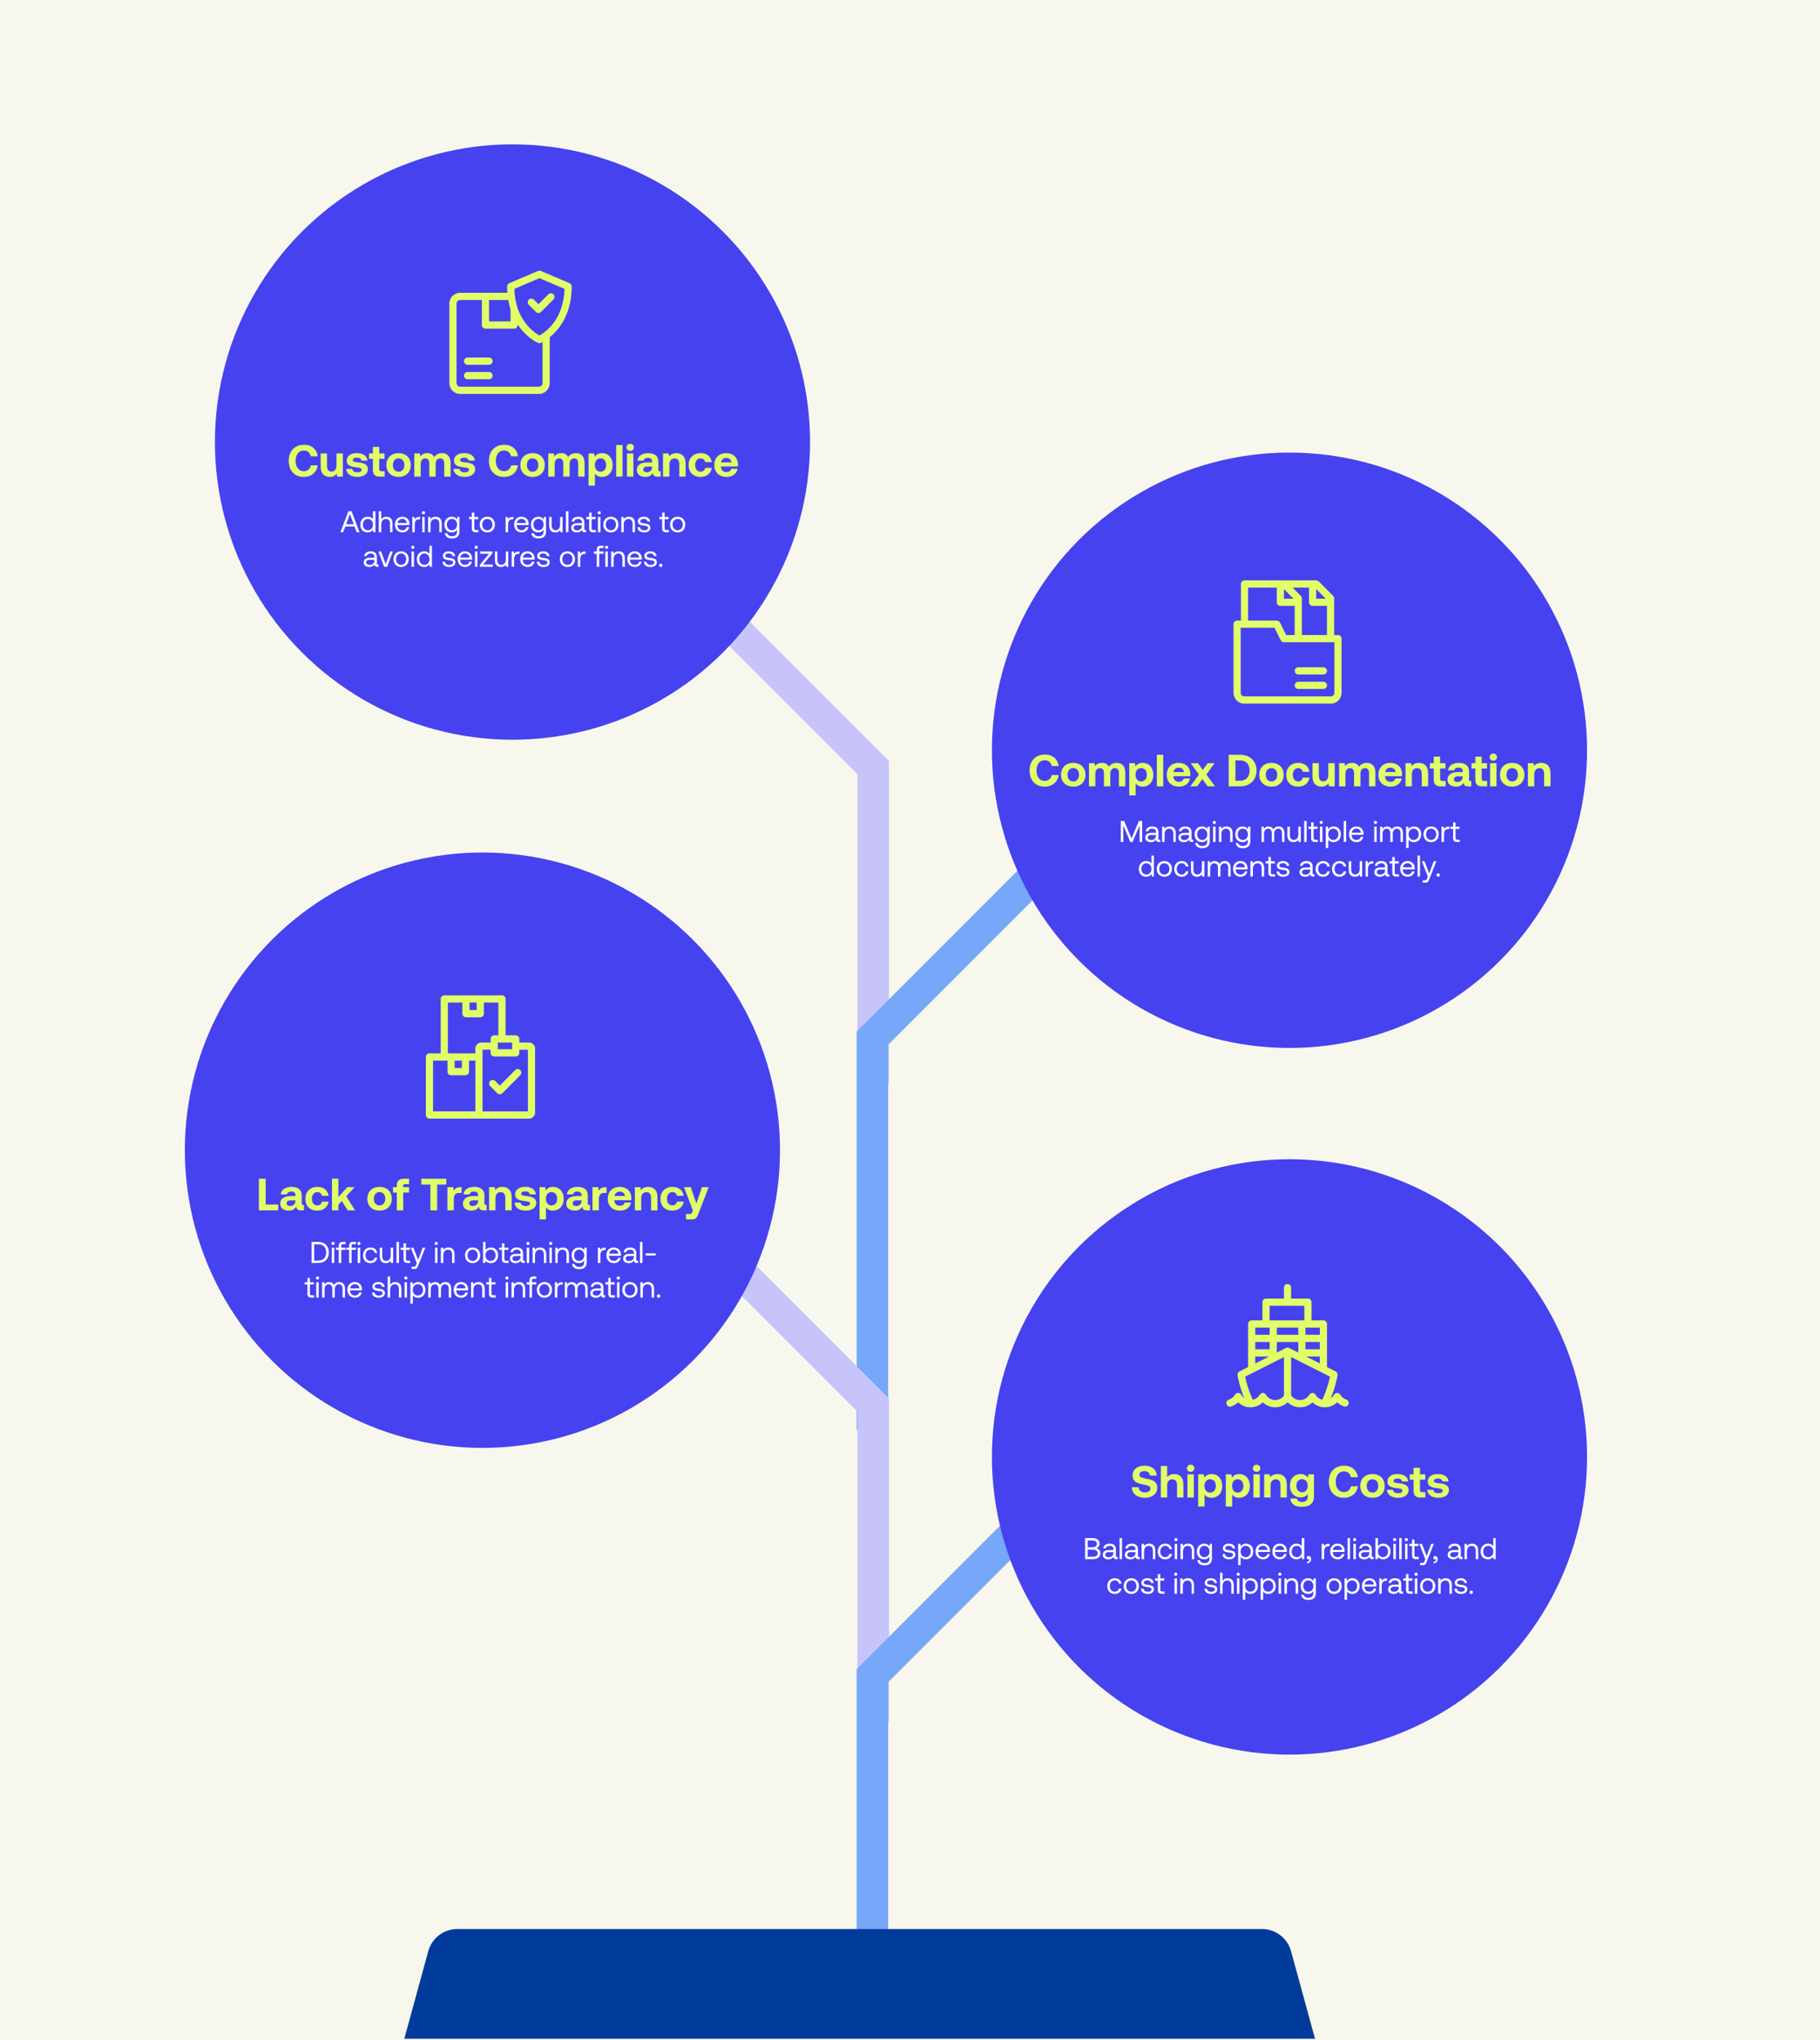 <svg xmlns="http://www.w3.org/2000/svg" width="1211" height="1357" viewBox="0 0 1211 1357" fill="none"><rect width="1211" height="1357" fill="#F7F7ED"></rect><path d="M457.5 387L581 510.5V721" stroke="#C6C4FA" stroke-width="21"></path><path d="M704 567L580.5 690.5V951" stroke="#76A7F8" stroke-width="21"></path><path d="M457.5 811L581 934.5V1145" stroke="#C6C4FA" stroke-width="21"></path><path d="M704 991L580.5 1114.5V1293.5" stroke="#76A7F8" stroke-width="21"></path><circle cx="341" cy="294" r="198" fill="#4642F0"></circle><circle cx="858" cy="499" r="198" fill="#4642F0"></circle><circle cx="858" cy="969" r="198" fill="#4642F0"></circle><circle cx="321" cy="765" r="198" fill="#4642F0"></circle><path d="M202.128 317.18C195.888 317.18 192.108 312.95 192.108 306.5C192.108 300.05 196.038 295.82 202.398 295.82C207.378 295.82 210.888 298.94 211.428 303.5H206.868C206.328 301.16 204.648 299.63 202.158 299.63C198.738 299.63 196.698 302.45 196.698 306.5C196.698 310.52 198.708 313.37 202.098 313.37C204.648 313.37 206.328 311.84 206.868 309.5H211.398C210.888 314.06 207.258 317.18 202.128 317.18ZM223.914 309.29V301.58H228.144V317H224.394L224.004 315.14C223.014 316.34 221.664 317.18 219.474 317.18C216.294 317.18 213.354 315.59 213.354 310.13V301.58H217.584V309.56C217.584 312.32 218.484 313.67 220.584 313.67C222.684 313.67 223.914 312.14 223.914 309.29ZM230.365 311.87H234.385C234.535 313.22 235.705 314.15 237.775 314.15C239.545 314.15 240.625 313.58 240.625 312.5C240.625 311.24 239.575 311.15 237.085 310.82C233.485 310.4 230.695 309.59 230.695 306.41C230.695 303.35 233.365 301.34 237.325 301.37C241.465 301.37 244.315 303.2 244.525 306.35H240.475C240.355 305.12 239.185 304.37 237.475 304.37C235.825 304.37 234.745 304.97 234.745 305.96C234.745 307.13 236.065 307.25 238.285 307.52C241.825 307.88 244.765 308.69 244.765 312.17C244.765 315.23 241.885 317.18 237.745 317.18C233.455 317.18 230.545 315.17 230.365 311.87ZM248.103 312.59V305.15H245.553V301.58H248.103V297.26H252.333V301.58H255.873V305.15H252.333V311.9C252.333 312.98 252.753 313.43 253.863 313.43H255.963V317H252.513C249.573 317 248.103 315.53 248.103 312.59ZM265.217 317.18C260.297 317.18 257.087 314.03 257.087 309.29C257.087 304.55 260.297 301.4 265.217 301.4C270.137 301.4 273.347 304.55 273.347 309.29C273.347 314.06 270.137 317.18 265.217 317.18ZM265.217 313.73C267.587 313.73 269.057 311.9 269.057 309.29C269.057 306.68 267.587 304.85 265.217 304.85C262.847 304.85 261.407 306.68 261.407 309.29C261.407 311.9 262.847 313.73 265.217 313.73ZM294.125 301.4C297.305 301.4 299.825 303.2 299.825 308.15V317H295.595V308.39C295.595 306.08 294.755 304.88 292.925 304.88C291.095 304.88 289.865 306.23 289.865 308.57V317H285.635V308.39C285.635 306.08 284.795 304.88 282.935 304.88C281.105 304.88 279.905 306.29 279.905 308.6V317H275.675V301.58H279.365L279.755 303.5C280.685 302.3 282.035 301.43 284.285 301.4C286.175 301.37 287.945 302.06 288.905 304.01C289.985 302.36 291.785 301.4 294.125 301.4ZM301.762 311.87H305.782C305.932 313.22 307.102 314.15 309.172 314.15C310.942 314.15 312.022 313.58 312.022 312.5C312.022 311.24 310.972 311.15 308.482 310.82C304.882 310.4 302.092 309.59 302.092 306.41C302.092 303.35 304.762 301.34 308.722 301.37C312.862 301.37 315.712 303.2 315.922 306.35H311.872C311.752 305.12 310.582 304.37 308.872 304.37C307.222 304.37 306.142 304.97 306.142 305.96C306.142 307.13 307.462 307.25 309.682 307.52C313.222 307.88 316.162 308.69 316.162 312.17C316.162 315.23 313.282 317.18 309.142 317.18C304.852 317.18 301.942 315.17 301.762 311.87ZM335.341 317.18C329.101 317.18 325.321 312.95 325.321 306.5C325.321 300.05 329.251 295.82 335.611 295.82C340.591 295.82 344.101 298.94 344.641 303.5H340.081C339.541 301.16 337.861 299.63 335.371 299.63C331.951 299.63 329.911 302.45 329.911 306.5C329.911 310.52 331.921 313.37 335.311 313.37C337.861 313.37 339.541 311.84 340.081 309.5H344.611C344.101 314.06 340.471 317.18 335.341 317.18ZM354.367 317.18C349.447 317.18 346.237 314.03 346.237 309.29C346.237 304.55 349.447 301.4 354.367 301.4C359.287 301.4 362.497 304.55 362.497 309.29C362.497 314.06 359.287 317.18 354.367 317.18ZM354.367 313.73C356.737 313.73 358.207 311.9 358.207 309.29C358.207 306.68 356.737 304.85 354.367 304.85C351.997 304.85 350.557 306.68 350.557 309.29C350.557 311.9 351.997 313.73 354.367 313.73ZM383.275 301.4C386.455 301.4 388.975 303.2 388.975 308.15V317H384.745V308.39C384.745 306.08 383.905 304.88 382.075 304.88C380.245 304.88 379.015 306.23 379.015 308.57V317H374.785V308.39C374.785 306.08 373.945 304.88 372.085 304.88C370.255 304.88 369.055 306.29 369.055 308.6V317H364.825V301.58H368.515L368.905 303.5C369.835 302.3 371.185 301.43 373.435 301.4C375.325 301.37 377.095 302.06 378.055 304.01C379.135 302.36 380.935 301.4 383.275 301.4ZM400.482 301.4C404.652 301.37 407.652 304.46 407.652 309.32C407.652 314.12 404.652 317.18 400.512 317.18C398.382 317.18 396.852 316.31 395.862 315.05V323H391.632V301.58H395.322L395.742 303.71C396.732 302.39 398.292 301.4 400.482 301.4ZM399.552 313.73C401.862 313.73 403.362 311.9 403.362 309.26C403.362 306.65 401.862 304.85 399.552 304.85C397.242 304.85 395.802 306.65 395.802 309.26C395.802 311.9 397.242 313.73 399.552 313.73ZM410.001 317V296H414.231V317H410.001ZM419.309 299.93C417.929 299.93 416.849 298.91 416.849 297.56C416.849 296.18 417.929 295.16 419.309 295.16C420.689 295.16 421.769 296.18 421.769 297.56C421.769 298.91 420.689 299.93 419.309 299.93ZM417.179 317V301.58H421.439V317H417.179ZM439.057 313.43H439.537V317H437.377C435.187 317 434.497 315.95 434.527 314.48C433.447 316.19 431.887 317.18 429.487 317.18C426.157 317.18 423.757 315.59 423.757 312.65C423.757 309.38 426.217 307.52 430.837 307.52H433.897V306.77C433.897 305.39 432.907 304.49 431.137 304.49C429.487 304.49 428.377 305.24 428.197 306.38H424.117C424.417 303.38 427.177 301.4 431.257 301.4C435.577 301.4 438.067 303.32 438.067 307.01V312.47C438.067 313.28 438.397 313.43 439.057 313.43ZM433.897 310.64V310.34H430.807C429.037 310.34 428.017 311.06 428.017 312.35C428.017 313.43 428.887 314.12 430.297 314.12C432.517 314.12 433.867 312.74 433.897 310.64ZM450.023 301.4C453.353 301.4 456.203 303.17 456.203 308.45V317H451.973V308.87C451.973 306.26 450.983 304.88 448.853 304.88C446.663 304.88 445.403 306.44 445.403 309.11V317H441.173V301.58H444.863L445.253 303.5C446.243 302.3 447.653 301.4 450.023 301.4ZM466.07 317.18C461.18 317.18 458.21 314.15 458.21 309.29C458.21 304.52 461.33 301.4 466.22 301.4C470.42 301.4 473.03 303.68 473.63 307.34H469.22C468.86 305.81 467.81 304.85 466.16 304.85C463.94 304.85 462.53 306.68 462.53 309.29C462.53 311.93 463.94 313.73 466.16 313.73C467.81 313.73 468.92 312.74 469.22 311.18H473.66C473.06 314.87 470.27 317.18 466.07 317.18ZM483.51 317.18C478.38 317.18 475.29 314.09 475.29 309.32C475.29 304.52 478.44 301.4 483.21 301.4C487.83 301.4 490.95 304.28 491.01 308.81C491.01 309.26 490.98 309.77 490.89 310.25H479.7V310.46C479.79 312.65 481.2 313.97 483.33 313.97C485.04 313.97 486.24 313.22 486.6 311.78H490.77C490.29 314.78 487.62 317.18 483.51 317.18ZM479.79 307.49H486.75C486.45 305.6 485.16 304.55 483.24 304.55C481.41 304.55 480.03 305.66 479.79 307.49Z" fill="#E1FF67"></path><path d="M695.105 523.18C688.865 523.18 685.085 518.95 685.085 512.5C685.085 506.05 689.015 501.82 695.375 501.82C700.355 501.82 703.865 504.94 704.405 509.5H699.845C699.305 507.16 697.625 505.63 695.135 505.63C691.715 505.63 689.675 508.45 689.675 512.5C689.675 516.52 691.685 519.37 695.075 519.37C697.625 519.37 699.305 517.84 699.845 515.5H704.375C703.865 520.06 700.235 523.18 695.105 523.18ZM714.131 523.18C709.211 523.18 706.001 520.03 706.001 515.29C706.001 510.55 709.211 507.4 714.131 507.4C719.051 507.4 722.261 510.55 722.261 515.29C722.261 520.06 719.051 523.18 714.131 523.18ZM714.131 519.73C716.501 519.73 717.971 517.9 717.971 515.29C717.971 512.68 716.501 510.85 714.131 510.85C711.761 510.85 710.321 512.68 710.321 515.29C710.321 517.9 711.761 519.73 714.131 519.73ZM743.039 507.4C746.219 507.4 748.739 509.2 748.739 514.15V523H744.509V514.39C744.509 512.08 743.669 510.88 741.839 510.88C740.009 510.88 738.779 512.23 738.779 514.57V523H734.549V514.39C734.549 512.08 733.709 510.88 731.849 510.88C730.019 510.88 728.819 512.29 728.819 514.6V523H724.589V507.58H728.279L728.669 509.5C729.599 508.3 730.949 507.43 733.199 507.4C735.089 507.37 736.859 508.06 737.819 510.01C738.899 508.36 740.699 507.4 743.039 507.4ZM760.246 507.4C764.416 507.37 767.416 510.46 767.416 515.32C767.416 520.12 764.416 523.18 760.276 523.18C758.146 523.18 756.616 522.31 755.626 521.05V529H751.396V507.58H755.086L755.506 509.71C756.496 508.39 758.056 507.4 760.246 507.4ZM759.316 519.73C761.626 519.73 763.126 517.9 763.126 515.26C763.126 512.65 761.626 510.85 759.316 510.85C757.006 510.85 755.566 512.65 755.566 515.26C755.566 517.9 757.006 519.73 759.316 519.73ZM769.765 523V502H773.995V523H769.765ZM784.563 523.18C779.433 523.18 776.343 520.09 776.343 515.32C776.343 510.52 779.493 507.4 784.263 507.4C788.883 507.4 792.003 510.28 792.063 514.81C792.063 515.26 792.033 515.77 791.943 516.25H780.753V516.46C780.843 518.65 782.253 519.97 784.383 519.97C786.093 519.97 787.293 519.22 787.653 517.78H791.823C791.343 520.78 788.673 523.18 784.563 523.18ZM780.843 513.49H787.803C787.503 511.6 786.213 510.55 784.293 510.55C782.463 510.55 781.083 511.66 780.843 513.49ZM792.023 523L797.753 515.14L792.293 507.58H797.123L800.303 512.14L803.573 507.58H808.133L802.703 515.14L808.433 523H803.603L800.063 518.17L796.553 523H792.023ZM825.206 523H817.556V502H825.206C831.746 502 836.096 506.29 836.096 512.47C836.096 518.62 831.746 523 825.206 523ZM822.056 505.75V519.25H825.206C829.226 519.25 831.476 516.46 831.476 512.47C831.476 508.45 829.226 505.75 825.206 505.75H822.056ZM846.025 523.18C841.105 523.18 837.895 520.03 837.895 515.29C837.895 510.55 841.105 507.4 846.025 507.4C850.945 507.4 854.155 510.55 854.155 515.29C854.155 520.06 850.945 523.18 846.025 523.18ZM846.025 519.73C848.395 519.73 849.865 517.9 849.865 515.29C849.865 512.68 848.395 510.85 846.025 510.85C843.655 510.85 842.215 512.68 842.215 515.29C842.215 517.9 843.655 519.73 846.025 519.73ZM863.744 523.18C858.854 523.18 855.884 520.15 855.884 515.29C855.884 510.52 859.004 507.4 863.894 507.4C868.094 507.4 870.704 509.68 871.304 513.34H866.894C866.534 511.81 865.484 510.85 863.834 510.85C861.614 510.85 860.204 512.68 860.204 515.29C860.204 517.93 861.614 519.73 863.834 519.73C865.484 519.73 866.594 518.74 866.894 517.18H871.334C870.734 520.87 867.944 523.18 863.744 523.18ZM883.854 515.29V507.58H888.084V523H884.334L883.944 521.14C882.954 522.34 881.604 523.18 879.414 523.18C876.234 523.18 873.294 521.59 873.294 516.13V507.58H877.524V515.56C877.524 518.32 878.424 519.67 880.524 519.67C882.624 519.67 883.854 518.14 883.854 515.29ZM909.475 507.4C912.655 507.4 915.175 509.2 915.175 514.15V523H910.945V514.39C910.945 512.08 910.105 510.88 908.275 510.88C906.445 510.88 905.215 512.23 905.215 514.57V523H900.985V514.39C900.985 512.08 900.145 510.88 898.285 510.88C896.455 510.88 895.255 512.29 895.255 514.6V523H891.025V507.58H894.715L895.105 509.5C896.035 508.3 897.385 507.43 899.635 507.4C901.525 507.37 903.295 508.06 904.255 510.01C905.335 508.36 907.135 507.4 909.475 507.4ZM925.393 523.18C920.263 523.18 917.173 520.09 917.173 515.32C917.173 510.52 920.323 507.4 925.093 507.4C929.713 507.4 932.833 510.28 932.893 514.81C932.893 515.26 932.863 515.77 932.773 516.25H921.583V516.46C921.673 518.65 923.083 519.97 925.213 519.97C926.923 519.97 928.123 519.22 928.483 517.78H932.653C932.173 520.78 929.503 523.18 925.393 523.18ZM921.673 513.49H928.633C928.333 511.6 927.043 510.55 925.123 510.55C923.293 510.55 921.913 511.66 921.673 513.49ZM944.054 507.4C947.384 507.4 950.234 509.17 950.234 514.45V523H946.004V514.87C946.004 512.26 945.014 510.88 942.884 510.88C940.694 510.88 939.434 512.44 939.434 515.11V523H935.204V507.58H938.894L939.284 509.5C940.274 508.3 941.684 507.4 944.054 507.4ZM954.01 518.59V511.15H951.46V507.58H954.01V503.26H958.24V507.58H961.78V511.15H958.24V517.9C958.24 518.98 958.66 519.43 959.77 519.43H961.87V523H958.42C955.48 523 954.01 521.53 954.01 518.59ZM978.44 519.43H978.92V523H976.76C974.57 523 973.88 521.95 973.91 520.48C972.83 522.19 971.27 523.18 968.87 523.18C965.54 523.18 963.14 521.59 963.14 518.65C963.14 515.38 965.6 513.52 970.22 513.52H973.28V512.77C973.28 511.39 972.29 510.49 970.52 510.49C968.87 510.49 967.76 511.24 967.58 512.38H963.5C963.8 509.38 966.56 507.4 970.64 507.4C974.96 507.4 977.45 509.32 977.45 513.01V518.47C977.45 519.28 977.78 519.43 978.44 519.43ZM973.28 516.64V516.34H970.19C968.42 516.34 967.4 517.06 967.4 518.35C967.4 519.43 968.27 520.12 969.68 520.12C971.9 520.12 973.25 518.74 973.28 516.64ZM981.666 518.59V511.15H979.116V507.58H981.666V503.26H985.896V507.58H989.436V511.15H985.896V517.9C985.896 518.98 986.316 519.43 987.426 519.43H989.526V523H986.076C983.136 523 981.666 521.53 981.666 518.59ZM993.614 505.93C992.234 505.93 991.154 504.91 991.154 503.56C991.154 502.18 992.234 501.16 993.614 501.16C994.994 501.16 996.074 502.18 996.074 503.56C996.074 504.91 994.994 505.93 993.614 505.93ZM991.484 523V507.58H995.744V523H991.484ZM1006.19 523.18C1001.27 523.18 998.061 520.03 998.061 515.29C998.061 510.55 1001.27 507.4 1006.19 507.4C1011.11 507.4 1014.32 510.55 1014.32 515.29C1014.32 520.06 1011.11 523.18 1006.19 523.18ZM1006.19 519.73C1008.56 519.73 1010.03 517.9 1010.03 515.29C1010.03 512.68 1008.56 510.85 1006.19 510.85C1003.82 510.85 1002.38 512.68 1002.38 515.29C1002.38 517.9 1003.82 519.73 1006.19 519.73ZM1025.5 507.4C1028.83 507.4 1031.68 509.17 1031.68 514.45V523H1027.45V514.87C1027.45 512.26 1026.46 510.88 1024.33 510.88C1022.14 510.88 1020.88 512.44 1020.88 515.11V523H1016.65V507.58H1020.34L1020.73 509.5C1021.72 508.3 1023.13 507.4 1025.5 507.4Z" fill="#E1FF67"></path><path d="M753.127 989.1L757.537 989.16C757.687 991.2 759.307 992.61 761.887 992.61C763.957 992.61 765.487 991.71 765.487 990.06C765.487 988.29 763.777 987.93 760.267 987.24C756.727 986.58 753.607 985.44 753.607 981.18C753.607 977.46 756.697 974.82 761.437 974.82C766.387 974.82 769.537 977.4 769.597 981.42H765.187C764.977 979.65 763.627 978.42 761.437 978.42C759.517 978.42 758.137 979.23 758.137 980.85C758.137 982.56 759.787 982.92 763.267 983.58C766.867 984.24 770.047 985.32 770.017 989.55C769.987 993.48 766.747 996.18 761.827 996.18C756.487 996.18 753.157 993.36 753.127 989.1ZM781.177 980.4C784.597 980.4 787.417 982.23 787.417 987.45V996H783.187V987.81C783.187 985.29 782.167 983.88 780.067 983.88C777.907 983.88 776.617 985.44 776.617 988.08V996H772.387V975H776.617V982.47C777.607 981.27 778.987 980.4 781.177 980.4ZM792.212 978.93C790.832 978.93 789.752 977.91 789.752 976.56C789.752 975.18 790.832 974.16 792.212 974.16C793.592 974.16 794.672 975.18 794.672 976.56C794.672 977.91 793.592 978.93 792.212 978.93ZM790.082 996V980.58H794.342V996H790.082ZM806.11 980.4C810.28 980.37 813.28 983.46 813.28 988.32C813.28 993.12 810.28 996.18 806.14 996.18C804.01 996.18 802.48 995.31 801.49 994.05V1002H797.26V980.58H800.95L801.37 982.71C802.36 981.39 803.92 980.4 806.11 980.4ZM805.18 992.73C807.49 992.73 808.99 990.9 808.99 988.26C808.99 985.65 807.49 983.85 805.18 983.85C802.87 983.85 801.43 985.65 801.43 988.26C801.43 990.9 802.87 992.73 805.18 992.73ZM824.479 980.4C828.649 980.37 831.649 983.46 831.649 988.32C831.649 993.12 828.649 996.18 824.509 996.18C822.379 996.18 820.849 995.31 819.859 994.05V1002H815.629V980.58H819.319L819.739 982.71C820.729 981.39 822.289 980.4 824.479 980.4ZM823.549 992.73C825.859 992.73 827.359 990.9 827.359 988.26C827.359 985.65 825.859 983.85 823.549 983.85C821.239 983.85 819.799 985.65 819.799 988.26C819.799 990.9 821.239 992.73 823.549 992.73ZM836.128 978.93C834.748 978.93 833.668 977.91 833.668 976.56C833.668 975.18 834.748 974.16 836.128 974.16C837.508 974.16 838.588 975.18 838.588 976.56C838.588 977.91 837.508 978.93 836.128 978.93ZM833.998 996V980.58H838.258V996H833.998ZM850.026 980.4C853.356 980.4 856.206 982.17 856.206 987.45V996H851.976V987.87C851.976 985.26 850.986 983.88 848.856 983.88C846.666 983.88 845.406 985.44 845.406 988.11V996H841.176V980.58H844.866L845.256 982.5C846.246 981.3 847.656 980.4 850.026 980.4ZM870.211 982.71L870.571 980.58H874.291V995.55C874.291 999.36 871.951 1002.18 866.041 1002.18C861.751 1002.18 858.811 1000.23 858.601 996.66H862.861C863.251 998.13 864.421 998.97 866.371 998.97C868.741 998.97 870.151 997.8 870.151 995.4V993.78C869.131 995.07 867.601 995.91 865.441 995.91C861.301 995.94 858.271 992.91 858.271 988.14C858.271 983.43 861.301 980.37 865.411 980.37C867.631 980.37 869.191 981.36 870.211 982.71ZM866.371 992.52C868.681 992.52 870.121 990.75 870.121 988.2C870.121 985.62 868.681 983.79 866.371 983.79C864.061 983.79 862.591 985.59 862.591 988.17C862.591 990.75 864.061 992.52 866.371 992.52ZM894.192 996.18C887.952 996.18 884.172 991.95 884.172 985.5C884.172 979.05 888.102 974.82 894.462 974.82C899.442 974.82 902.952 977.94 903.492 982.5H898.932C898.392 980.16 896.712 978.63 894.222 978.63C890.802 978.63 888.762 981.45 888.762 985.5C888.762 989.52 890.772 992.37 894.162 992.37C896.712 992.37 898.392 990.84 898.932 988.5H903.462C902.952 993.06 899.322 996.18 894.192 996.18ZM913.218 996.18C908.298 996.18 905.088 993.03 905.088 988.29C905.088 983.55 908.298 980.4 913.218 980.4C918.138 980.4 921.348 983.55 921.348 988.29C921.348 993.06 918.138 996.18 913.218 996.18ZM913.218 992.73C915.588 992.73 917.058 990.9 917.058 988.29C917.058 985.68 915.588 983.85 913.218 983.85C910.848 983.85 909.408 985.68 909.408 988.29C909.408 990.9 910.848 992.73 913.218 992.73ZM922.839 990.87H926.859C927.009 992.22 928.179 993.15 930.249 993.15C932.019 993.15 933.099 992.58 933.099 991.5C933.099 990.24 932.049 990.15 929.559 989.82C925.959 989.4 923.169 988.59 923.169 985.41C923.169 982.35 925.839 980.34 929.799 980.37C933.939 980.37 936.789 982.2 936.999 985.35H932.949C932.829 984.12 931.659 983.37 929.949 983.37C928.299 983.37 927.219 983.97 927.219 984.96C927.219 986.13 928.539 986.25 930.759 986.52C934.299 986.88 937.239 987.69 937.239 991.17C937.239 994.23 934.359 996.18 930.219 996.18C925.929 996.18 923.019 994.17 922.839 990.87ZM940.577 991.59V984.15H938.027V980.58H940.577V976.26H944.807V980.58H948.347V984.15H944.807V990.9C944.807 991.98 945.227 992.43 946.337 992.43H948.437V996H944.987C942.047 996 940.577 994.53 940.577 991.59ZM949.675 990.87H953.695C953.845 992.22 955.015 993.15 957.085 993.15C958.855 993.15 959.935 992.58 959.935 991.5C959.935 990.24 958.885 990.15 956.395 989.82C952.795 989.4 950.005 988.59 950.005 985.41C950.005 982.35 952.675 980.34 956.635 980.37C960.775 980.37 963.625 982.2 963.835 985.35H959.785C959.665 984.12 958.495 983.37 956.785 983.37C955.135 983.37 954.055 983.97 954.055 984.96C954.055 986.13 955.375 986.25 957.595 986.52C961.135 986.88 964.075 987.69 964.075 991.17C964.075 994.23 961.195 996.18 957.055 996.18C952.765 996.18 949.855 994.17 949.675 990.87Z" fill="#E1FF67"></path><path d="M185.113 805H172.273V784H176.773V801.13H185.113V805ZM201.76 801.43H202.24V805H200.08C197.89 805 197.2 803.95 197.23 802.48C196.15 804.19 194.59 805.18 192.19 805.18C188.86 805.18 186.46 803.59 186.46 800.65C186.46 797.38 188.92 795.52 193.54 795.52H196.6V794.77C196.6 793.39 195.61 792.49 193.84 792.49C192.19 792.49 191.08 793.24 190.9 794.38H186.82C187.12 791.38 189.88 789.4 193.96 789.4C198.28 789.4 200.77 791.32 200.77 795.01V800.47C200.77 801.28 201.1 801.43 201.76 801.43ZM196.6 798.64V798.34H193.51C191.74 798.34 190.72 799.06 190.72 800.35C190.72 801.43 191.59 802.12 193 802.12C195.22 802.12 196.57 800.74 196.6 798.64ZM211.078 805.18C206.188 805.18 203.218 802.15 203.218 797.29C203.218 792.52 206.338 789.4 211.228 789.4C215.428 789.4 218.038 791.68 218.638 795.34H214.228C213.868 793.81 212.818 792.85 211.168 792.85C208.948 792.85 207.538 794.68 207.538 797.29C207.538 799.93 208.948 801.73 211.168 801.73C212.818 801.73 213.928 800.74 214.228 799.18H218.668C218.068 802.87 215.278 805.18 211.078 805.18ZM220.898 805V784H225.128V796.12L231.158 789.58H235.928L230.378 795.64L236.228 805H231.338L227.438 798.76L225.128 801.25V805H220.898ZM252.539 805.18C247.619 805.18 244.409 802.03 244.409 797.29C244.409 792.55 247.619 789.4 252.539 789.4C257.459 789.4 260.669 792.55 260.669 797.29C260.669 802.06 257.459 805.18 252.539 805.18ZM252.539 801.73C254.909 801.73 256.379 799.9 256.379 797.29C256.379 794.68 254.909 792.85 252.539 792.85C250.169 792.85 248.729 794.68 248.729 797.29C248.729 799.9 250.169 801.73 252.539 801.73ZM261.499 793.15V789.58H264.049V788.44C264.049 785.59 265.579 784 268.699 784H272.149V787.6H269.449C268.609 787.6 268.189 787.99 268.189 788.86V789.58H272.149V793.15H268.279V805H264.049V793.15H261.499ZM280.321 787.87V784H296.971V787.87H290.881V805H286.381V787.87H280.321ZM306.384 789.58H307.104V793.42H305.424C302.904 793.42 301.944 795.1 301.944 797.44V805H297.714V789.58H301.554L301.944 791.89C302.784 790.51 303.984 789.58 306.384 789.58ZM323.313 801.43H323.793V805H321.633C319.443 805 318.753 803.95 318.783 802.48C317.703 804.19 316.143 805.18 313.743 805.18C310.413 805.18 308.013 803.59 308.013 800.65C308.013 797.38 310.473 795.52 315.093 795.52H318.153V794.77C318.153 793.39 317.163 792.49 315.393 792.49C313.743 792.49 312.633 793.24 312.453 794.38H308.373C308.673 791.38 311.433 789.4 315.513 789.4C319.833 789.4 322.323 791.32 322.323 795.01V800.47C322.323 801.28 322.653 801.43 323.313 801.43ZM318.153 798.64V798.34H315.063C313.293 798.34 312.273 799.06 312.273 800.35C312.273 801.43 313.143 802.12 314.553 802.12C316.773 802.12 318.123 800.74 318.153 798.64ZM334.279 789.4C337.609 789.4 340.459 791.17 340.459 796.45V805H336.229V796.87C336.229 794.26 335.239 792.88 333.109 792.88C330.919 792.88 329.659 794.44 329.659 797.11V805H325.429V789.58H329.119L329.509 791.5C330.499 790.3 331.909 789.4 334.279 789.4ZM342.404 799.87H346.424C346.574 801.22 347.744 802.15 349.814 802.15C351.584 802.15 352.664 801.58 352.664 800.5C352.664 799.24 351.614 799.15 349.124 798.82C345.524 798.4 342.734 797.59 342.734 794.41C342.734 791.35 345.404 789.34 349.364 789.37C353.504 789.37 356.354 791.2 356.564 794.35H352.514C352.394 793.12 351.224 792.37 349.514 792.37C347.864 792.37 346.784 792.97 346.784 793.96C346.784 795.13 348.104 795.25 350.324 795.52C353.864 795.88 356.804 796.69 356.804 800.17C356.804 803.23 353.924 805.18 349.784 805.18C345.494 805.18 342.584 803.17 342.404 799.87ZM367.883 789.4C372.053 789.37 375.053 792.46 375.053 797.32C375.053 802.12 372.053 805.18 367.913 805.18C365.783 805.18 364.253 804.31 363.263 803.05V811H359.033V789.58H362.723L363.143 791.71C364.133 790.39 365.693 789.4 367.883 789.4ZM366.953 801.73C369.263 801.73 370.763 799.9 370.763 797.26C370.763 794.65 369.263 792.85 366.953 792.85C364.643 792.85 363.203 794.65 363.203 797.26C363.203 799.9 364.643 801.73 366.953 801.73ZM392.102 801.43H392.582V805H390.422C388.232 805 387.542 803.95 387.572 802.48C386.492 804.19 384.932 805.18 382.532 805.18C379.202 805.18 376.802 803.59 376.802 800.65C376.802 797.38 379.262 795.52 383.882 795.52H386.942V794.77C386.942 793.39 385.952 792.49 384.182 792.49C382.532 792.49 381.422 793.24 381.242 794.38H377.162C377.462 791.38 380.222 789.4 384.302 789.4C388.622 789.4 391.112 791.32 391.112 795.01V800.47C391.112 801.28 391.442 801.43 392.102 801.43ZM386.942 798.64V798.34H383.852C382.082 798.34 381.062 799.06 381.062 800.35C381.062 801.43 381.932 802.12 383.342 802.12C385.562 802.12 386.912 800.74 386.942 798.64ZM402.888 789.58H403.608V793.42H401.928C399.408 793.42 398.448 795.1 398.448 797.44V805H394.218V789.58H398.058L398.448 791.89C399.288 790.51 400.488 789.58 402.888 789.58ZM412.619 805.18C407.489 805.18 404.399 802.09 404.399 797.32C404.399 792.52 407.549 789.4 412.319 789.4C416.939 789.4 420.059 792.28 420.119 796.81C420.119 797.26 420.089 797.77 419.999 798.25H408.809V798.46C408.899 800.65 410.309 801.97 412.439 801.97C414.149 801.97 415.349 801.22 415.709 799.78H419.879C419.399 802.78 416.729 805.18 412.619 805.18ZM408.899 795.49H415.859C415.559 793.6 414.269 792.55 412.349 792.55C410.519 792.55 409.139 793.66 408.899 795.49ZM431.281 789.4C434.611 789.4 437.461 791.17 437.461 796.45V805H433.231V796.87C433.231 794.26 432.241 792.88 430.111 792.88C427.921 792.88 426.661 794.44 426.661 797.11V805H422.431V789.58H426.121L426.511 791.5C427.501 790.3 428.911 789.4 431.281 789.4ZM447.328 805.18C442.438 805.18 439.468 802.15 439.468 797.29C439.468 792.52 442.588 789.4 447.478 789.4C451.678 789.4 454.288 791.68 454.888 795.34H450.478C450.118 793.81 449.068 792.85 447.418 792.85C445.198 792.85 443.788 794.68 443.788 797.29C443.788 799.93 445.198 801.73 447.418 801.73C449.068 801.73 450.178 800.74 450.478 799.18H454.918C454.318 802.87 451.528 805.18 447.328 805.18ZM461.06 805.09L455.12 789.58H459.62L463.37 800.56L467.03 789.58H471.56L464.72 807.19C463.76 809.74 462.98 811 460.58 811H456.47V807.43H458.81C459.89 807.43 460.25 807.16 460.67 806.11L461.06 805.09Z" fill="#E1FF67"></path><path d="M228.305 354H226.505L231.845 340H233.905L239.225 354H237.365L235.885 350.22H229.785L228.305 354ZM232.825 341.9L230.305 348.64H235.365L232.825 341.9ZM248.16 345.36V340H249.8V354H248.38L248.16 352.36C247.48 353.3 246.38 354.12 244.66 354.12C241.84 354.12 239.76 352.22 239.76 348.9C239.76 345.78 241.84 343.68 244.66 343.68C246.38 343.68 247.54 344.38 248.16 345.36ZM244.82 352.66C246.82 352.66 248.18 351.12 248.18 348.94C248.18 346.7 246.82 345.14 244.82 345.14C242.8 345.14 241.44 346.68 241.44 348.9C241.44 351.12 242.8 352.66 244.82 352.66ZM257.034 343.68C259.314 343.68 261.174 344.94 261.174 348.32V354H259.534V348.42C259.534 346.3 258.514 345.18 256.754 345.18C254.854 345.18 253.674 346.6 253.674 348.9V354H252.034V340H253.674V345.48C254.274 344.52 255.314 343.68 257.034 343.68ZM267.847 354.12C264.787 354.12 262.787 352.02 262.787 348.9C262.787 345.8 264.747 343.68 267.627 343.68C270.507 343.68 272.387 345.5 272.467 348.52C272.467 348.74 272.447 348.98 272.427 349.22H264.507V349.36C264.567 351.3 265.787 352.66 267.727 352.66C269.167 352.66 270.287 351.9 270.627 350.58H272.287C271.887 352.62 270.207 354.12 267.847 354.12ZM264.607 347.86H270.707C270.547 346.1 269.347 345.12 267.647 345.12C266.147 345.12 264.767 346.2 264.607 347.86ZM279.059 343.8H279.519V345.4H278.699C276.559 345.4 275.979 347.18 275.979 348.8V354H274.339V343.8H275.759L275.979 345.34C276.459 344.56 277.239 343.8 279.059 343.8ZM281.78 342.08C281.18 342.08 280.72 341.64 280.72 341.02C280.72 340.4 281.18 339.96 281.78 339.96C282.38 339.96 282.84 340.4 282.84 341.02C282.84 341.64 282.38 342.08 281.78 342.08ZM280.94 354V343.8H282.58V354H280.94ZM289.827 343.68C292.127 343.68 293.947 344.94 293.947 348.32V354H292.307V348.42C292.307 346.3 291.327 345.18 289.547 345.18C287.627 345.18 286.467 346.6 286.467 348.9V354H284.827V343.8H286.247L286.467 345.18C287.067 344.4 288.107 343.68 289.827 343.68ZM304.078 345.56L304.298 343.8H305.718V353.5C305.718 356.44 304.158 358.12 300.658 358.12C298.058 358.12 296.238 356.9 295.978 354.66H297.658C297.938 355.94 299.078 356.66 300.778 356.66C302.918 356.66 304.078 355.66 304.078 353.44V352.24C303.398 353.4 302.298 354.12 300.578 354.12C297.758 354.12 295.678 352.22 295.678 348.9C295.678 345.78 297.758 343.68 300.578 343.68C302.298 343.68 303.438 344.42 304.078 345.56ZM300.738 352.66C302.738 352.66 304.098 351.12 304.098 348.94C304.098 346.7 302.738 345.14 300.738 345.14C298.718 345.14 297.358 346.68 297.358 348.9C297.358 351.12 298.718 352.66 300.738 352.66ZM313.946 351.34V345.3H312.106V343.8H313.946V340.94H315.586V343.8H318.226V345.3H315.586V351.32C315.586 352.18 315.886 352.5 316.766 352.5H318.386V354H316.606C314.646 354 313.946 353.14 313.946 351.34ZM324.254 354.12C321.274 354.12 319.194 352 319.194 348.9C319.194 345.8 321.274 343.68 324.254 343.68C327.234 343.68 329.314 345.8 329.314 348.9C329.314 352 327.234 354.12 324.254 354.12ZM324.254 352.66C326.274 352.66 327.634 351.08 327.634 348.9C327.634 346.72 326.274 345.14 324.254 345.14C322.234 345.14 320.874 346.72 320.874 348.9C320.874 351.08 322.234 352.66 324.254 352.66ZM341.149 343.8H341.609V345.4H340.789C338.649 345.4 338.069 347.18 338.069 348.8V354H336.429V343.8H337.849L338.069 345.34C338.549 344.56 339.329 343.8 341.149 343.8ZM347.144 354.12C344.084 354.12 342.084 352.02 342.084 348.9C342.084 345.8 344.044 343.68 346.924 343.68C349.804 343.68 351.684 345.5 351.764 348.52C351.764 348.74 351.744 348.98 351.724 349.22H343.804V349.36C343.864 351.3 345.084 352.66 347.024 352.66C348.464 352.66 349.584 351.9 349.924 350.58H351.584C351.184 352.62 349.504 354.12 347.144 354.12ZM343.904 347.86H350.004C349.844 346.1 348.644 345.12 346.944 345.12C345.444 345.12 344.064 346.2 343.904 347.86ZM361.676 345.56L361.896 343.8H363.316V353.5C363.316 356.44 361.756 358.12 358.256 358.12C355.656 358.12 353.836 356.9 353.576 354.66H355.256C355.536 355.94 356.676 356.66 358.376 356.66C360.516 356.66 361.676 355.66 361.676 353.44V352.24C360.996 353.4 359.896 354.12 358.176 354.12C355.356 354.12 353.276 352.22 353.276 348.9C353.276 345.78 355.356 343.68 358.176 343.68C359.896 343.68 361.036 344.42 361.676 345.56ZM358.336 352.66C360.336 352.66 361.696 351.12 361.696 348.94C361.696 346.7 360.336 345.14 358.336 345.14C356.316 345.14 354.956 346.68 354.956 348.9C354.956 351.12 356.316 352.66 358.336 352.66ZM372.69 348.9V343.8H374.33V354H372.91L372.69 352.64C372.09 353.4 371.11 354.12 369.43 354.12C367.19 354.12 365.41 352.86 365.41 349.48V343.8H367.05V349.38C367.05 351.5 368.01 352.62 369.71 352.62C371.57 352.62 372.69 351.2 372.69 348.9ZM376.565 354V340H378.205V354H376.565ZM389.472 352.5H389.992V354H389.092C387.732 354 387.272 353.42 387.252 352.42C386.612 353.34 385.592 354.12 383.832 354.12C381.592 354.12 380.072 353 380.072 351.14C380.072 349.1 381.492 347.96 384.172 347.96H387.172V347.26C387.172 345.94 386.232 345.14 384.632 345.14C383.192 345.14 382.232 345.82 382.032 346.86H380.392C380.632 344.86 382.252 343.68 384.712 343.68C387.312 343.68 388.812 344.98 388.812 347.36V351.82C388.812 352.36 389.012 352.5 389.472 352.5ZM387.172 349.84V349.34H384.012C382.552 349.34 381.732 349.88 381.732 351.04C381.732 352.04 382.592 352.72 383.952 352.72C385.992 352.72 387.172 351.54 387.172 349.84ZM392.013 351.34V345.3H390.173V343.8H392.013V340.94H393.653V343.8H396.293V345.3H393.653V351.32C393.653 352.18 393.953 352.5 394.833 352.5H396.453V354H394.673C392.713 354 392.013 353.14 392.013 351.34ZM398.714 342.08C398.114 342.08 397.654 341.64 397.654 341.02C397.654 340.4 398.114 339.96 398.714 339.96C399.314 339.96 399.774 340.4 399.774 341.02C399.774 341.64 399.314 342.08 398.714 342.08ZM397.874 354V343.8H399.514V354H397.874ZM406.461 354.12C403.481 354.12 401.401 352 401.401 348.9C401.401 345.8 403.481 343.68 406.461 343.68C409.441 343.68 411.521 345.8 411.521 348.9C411.521 352 409.441 354.12 406.461 354.12ZM406.461 352.66C408.481 352.66 409.841 351.08 409.841 348.9C409.841 346.72 408.481 345.14 406.461 345.14C404.441 345.14 403.081 346.72 403.081 348.9C403.081 351.08 404.441 352.66 406.461 352.66ZM418.401 343.68C420.701 343.68 422.521 344.94 422.521 348.32V354H420.881V348.42C420.881 346.3 419.901 345.18 418.121 345.18C416.201 345.18 415.041 346.6 415.041 348.9V354H413.401V343.8H414.821L415.041 345.18C415.641 344.4 416.681 343.68 418.401 343.68ZM424.192 350.64H425.872C425.932 351.84 426.992 352.72 428.692 352.72C430.132 352.72 431.152 352.1 431.152 351.16C431.152 349.88 430.032 349.78 428.512 349.6C426.232 349.32 424.412 348.86 424.412 346.74C424.412 344.88 426.112 343.66 428.412 343.68C430.732 343.7 432.412 344.78 432.572 346.9H430.892C430.772 345.86 429.812 345.08 428.412 345.08C426.992 345.08 426.032 345.68 426.032 346.62C426.032 347.74 427.112 347.88 428.592 348.06C430.912 348.34 432.772 348.78 432.772 351.04C432.772 352.94 430.952 354.12 428.692 354.12C426.052 354.12 424.232 352.88 424.192 350.64ZM440.587 351.34V345.3H438.747V343.8H440.587V340.94H442.227V343.8H444.867V345.3H442.227V351.32C442.227 352.18 442.527 352.5 443.407 352.5H445.027V354H443.247C441.287 354 440.587 353.14 440.587 351.34ZM450.894 354.12C447.914 354.12 445.834 352 445.834 348.9C445.834 345.8 447.914 343.68 450.894 343.68C453.874 343.68 455.954 345.8 455.954 348.9C455.954 352 453.874 354.12 450.894 354.12ZM450.894 352.66C452.914 352.66 454.274 351.08 454.274 348.9C454.274 346.72 452.914 345.14 450.894 345.14C448.874 345.14 447.514 346.72 447.514 348.9C447.514 351.08 448.874 352.66 450.894 352.66ZM251.406 375.5H251.926V377H251.026C249.666 377 249.206 376.42 249.186 375.42C248.546 376.34 247.526 377.12 245.766 377.12C243.526 377.12 242.006 376 242.006 374.14C242.006 372.1 243.426 370.96 246.106 370.96H249.106V370.26C249.106 368.94 248.166 368.14 246.566 368.14C245.126 368.14 244.166 368.82 243.966 369.86H242.326C242.566 367.86 244.186 366.68 246.646 366.68C249.246 366.68 250.746 367.98 250.746 370.36V374.82C250.746 375.36 250.946 375.5 251.406 375.5ZM249.106 372.84V372.34H245.946C244.486 372.34 243.666 372.88 243.666 374.04C243.666 375.04 244.526 375.72 245.886 375.72C247.926 375.72 249.106 374.54 249.106 372.84ZM255.615 377L251.795 366.8H253.555L256.635 375.14L259.695 366.8H261.415L257.595 377H255.615ZM266.89 377.12C263.91 377.12 261.83 375 261.83 371.9C261.83 368.8 263.91 366.68 266.89 366.68C269.87 366.68 271.95 368.8 271.95 371.9C271.95 375 269.87 377.12 266.89 377.12ZM266.89 375.66C268.91 375.66 270.27 374.08 270.27 371.9C270.27 369.72 268.91 368.14 266.89 368.14C264.87 368.14 263.51 369.72 263.51 371.9C263.51 374.08 264.87 375.66 266.89 375.66ZM274.671 365.08C274.071 365.08 273.611 364.64 273.611 364.02C273.611 363.4 274.071 362.96 274.671 362.96C275.271 362.96 275.731 363.4 275.731 364.02C275.731 364.64 275.271 365.08 274.671 365.08ZM273.831 377V366.8H275.471V377H273.831ZM285.758 368.36V363H287.398V377H285.978L285.758 375.36C285.078 376.3 283.978 377.12 282.258 377.12C279.438 377.12 277.358 375.22 277.358 371.9C277.358 368.78 279.438 366.68 282.258 366.68C283.978 366.68 285.138 367.38 285.758 368.36ZM282.418 375.66C284.418 375.66 285.778 374.12 285.778 371.94C285.778 369.7 284.418 368.14 282.418 368.14C280.398 368.14 279.038 369.68 279.038 371.9C279.038 374.12 280.398 375.66 282.418 375.66ZM294.446 373.64H296.126C296.186 374.84 297.246 375.72 298.946 375.72C300.386 375.72 301.406 375.1 301.406 374.16C301.406 372.88 300.286 372.78 298.766 372.6C296.486 372.32 294.666 371.86 294.666 369.74C294.666 367.88 296.366 366.66 298.666 366.68C300.986 366.7 302.666 367.78 302.826 369.9H301.146C301.026 368.86 300.066 368.08 298.666 368.08C297.246 368.08 296.286 368.68 296.286 369.62C296.286 370.74 297.366 370.88 298.846 371.06C301.166 371.34 303.026 371.78 303.026 374.04C303.026 375.94 301.206 377.12 298.946 377.12C296.306 377.12 294.486 375.88 294.446 373.64ZM309.547 377.12C306.487 377.12 304.487 375.02 304.487 371.9C304.487 368.8 306.447 366.68 309.327 366.68C312.207 366.68 314.087 368.5 314.167 371.52C314.167 371.74 314.147 371.98 314.127 372.22H306.207V372.36C306.267 374.3 307.487 375.66 309.427 375.66C310.867 375.66 311.987 374.9 312.327 373.58H313.987C313.587 375.62 311.907 377.12 309.547 377.12ZM306.307 370.86H312.407C312.247 369.1 311.047 368.12 309.347 368.12C307.847 368.12 306.467 369.2 306.307 370.86ZM316.878 365.08C316.278 365.08 315.818 364.64 315.818 364.02C315.818 363.4 316.278 362.96 316.878 362.96C317.478 362.96 317.938 363.4 317.938 364.02C317.938 364.64 317.478 365.08 316.878 365.08ZM316.038 377V366.8H317.678V377H316.038ZM319.505 368.3V366.8H327.625V368.04L321.425 375.5H327.885V377H319.245V375.76L325.425 368.3H319.505ZM336.576 371.9V366.8H338.216V377H336.796L336.576 375.64C335.976 376.4 334.996 377.12 333.316 377.12C331.076 377.12 329.296 375.86 329.296 372.48V366.8H330.936V372.38C330.936 374.5 331.896 375.62 333.596 375.62C335.456 375.62 336.576 374.2 336.576 371.9ZM345.172 366.8H345.632V368.4H344.812C342.672 368.4 342.092 370.18 342.092 371.8V377H340.452V366.8H341.872L342.092 368.34C342.572 367.56 343.352 366.8 345.172 366.8ZM351.168 377.12C348.108 377.12 346.108 375.02 346.108 371.9C346.108 368.8 348.068 366.68 350.948 366.68C353.828 366.68 355.708 368.5 355.788 371.52C355.788 371.74 355.768 371.98 355.748 372.22H347.828V372.36C347.888 374.3 349.108 375.66 351.048 375.66C352.488 375.66 353.608 374.9 353.948 373.58H355.608C355.208 375.62 353.528 377.12 351.168 377.12ZM347.928 370.86H354.028C353.868 369.1 352.668 368.12 350.968 368.12C349.468 368.12 348.088 369.2 347.928 370.86ZM357.2 373.64H358.88C358.94 374.84 360 375.72 361.7 375.72C363.14 375.72 364.16 375.1 364.16 374.16C364.16 372.88 363.04 372.78 361.52 372.6C359.24 372.32 357.42 371.86 357.42 369.74C357.42 367.88 359.12 366.66 361.42 366.68C363.74 366.7 365.42 367.78 365.58 369.9H363.9C363.78 368.86 362.82 368.08 361.42 368.08C360 368.08 359.04 368.68 359.04 369.62C359.04 370.74 360.12 370.88 361.6 371.06C363.92 371.34 365.78 371.78 365.78 374.04C365.78 375.94 363.96 377.12 361.7 377.12C359.06 377.12 357.24 375.88 357.2 373.64ZM377.535 377.12C374.555 377.12 372.475 375 372.475 371.9C372.475 368.8 374.555 366.68 377.535 366.68C380.515 366.68 382.595 368.8 382.595 371.9C382.595 375 380.515 377.12 377.535 377.12ZM377.535 375.66C379.555 375.66 380.915 374.08 380.915 371.9C380.915 369.72 379.555 368.14 377.535 368.14C375.515 368.14 374.155 369.72 374.155 371.9C374.155 374.08 375.515 375.66 377.535 375.66ZM389.195 366.8H389.655V368.4H388.835C386.695 368.4 386.115 370.18 386.115 371.8V377H384.475V366.8H385.895L386.115 368.34C386.595 367.56 387.375 366.8 389.195 366.8ZM395.231 368.3V366.8H397.071V365.66C397.071 363.86 397.831 363 399.731 363H401.591V364.5H399.831C399.011 364.5 398.711 364.84 398.711 365.62V366.8H401.591V368.3H398.711V377H397.071V368.3H395.231ZM403.616 365.08C403.016 365.08 402.556 364.64 402.556 364.02C402.556 363.4 403.016 362.96 403.616 362.96C404.216 362.96 404.676 363.4 404.676 364.02C404.676 364.64 404.216 365.08 403.616 365.08ZM402.776 377V366.8H404.416V377H402.776ZM411.663 366.68C413.963 366.68 415.783 367.94 415.783 371.32V377H414.143V371.42C414.143 369.3 413.163 368.18 411.383 368.18C409.463 368.18 408.303 369.6 408.303 371.9V377H406.663V366.8H408.083L408.303 368.18C408.903 367.4 409.943 366.68 411.663 366.68ZM422.457 377.12C419.397 377.12 417.397 375.02 417.397 371.9C417.397 368.8 419.357 366.68 422.237 366.68C425.117 366.68 426.997 368.5 427.077 371.52C427.077 371.74 427.057 371.98 427.037 372.22H419.117V372.36C419.177 374.3 420.397 375.66 422.337 375.66C423.777 375.66 424.897 374.9 425.237 373.58H426.897C426.497 375.62 424.817 377.12 422.457 377.12ZM419.217 370.86H425.317C425.157 369.1 423.957 368.12 422.257 368.12C420.757 368.12 419.377 369.2 419.217 370.86ZM428.489 373.64H430.169C430.229 374.84 431.289 375.72 432.989 375.72C434.429 375.72 435.449 375.1 435.449 374.16C435.449 372.88 434.329 372.78 432.809 372.6C430.529 372.32 428.709 371.86 428.709 369.74C428.709 367.88 430.409 366.66 432.709 366.68C435.029 366.7 436.709 367.78 436.869 369.9H435.189C435.069 368.86 434.109 368.08 432.709 368.08C431.289 368.08 430.329 368.68 430.329 369.62C430.329 370.74 431.409 370.88 432.889 371.06C435.209 371.34 437.069 371.78 437.069 374.04C437.069 375.94 435.249 377.12 432.989 377.12C430.349 377.12 428.529 375.88 428.489 373.64ZM438.533 376C438.533 375.32 439.013 374.88 439.673 374.88C440.333 374.88 440.813 375.32 440.813 376C440.813 376.68 440.333 377.12 439.673 377.12C439.013 377.12 438.533 376.68 438.533 376Z" fill="white"></path><path d="M745.747 560V546H747.947L752.907 557.62L757.807 546H759.967V560H758.267V548.96L753.627 560H752.087L747.447 548.96V560H745.747ZM771.46 558.5H771.98V560H771.08C769.72 560 769.26 559.42 769.24 558.42C768.6 559.34 767.58 560.12 765.82 560.12C763.58 560.12 762.06 559 762.06 557.14C762.06 555.1 763.48 553.96 766.16 553.96H769.16V553.26C769.16 551.94 768.22 551.14 766.62 551.14C765.18 551.14 764.22 551.82 764.02 552.86H762.38C762.62 550.86 764.24 549.68 766.7 549.68C769.3 549.68 770.8 550.98 770.8 553.36V557.82C770.8 558.36 771 558.5 771.46 558.5ZM769.16 555.84V555.34H766C764.54 555.34 763.72 555.88 763.72 557.04C763.72 558.04 764.58 558.72 765.94 558.72C767.98 558.72 769.16 557.54 769.16 555.84ZM778.241 549.68C780.541 549.68 782.361 550.94 782.361 554.32V560H780.721V554.42C780.721 552.3 779.741 551.18 777.961 551.18C776.041 551.18 774.881 552.6 774.881 554.9V560H773.241V549.8H774.661L774.881 551.18C775.481 550.4 776.521 549.68 778.241 549.68ZM793.472 558.5H793.992V560H793.092C791.732 560 791.272 559.42 791.252 558.42C790.612 559.34 789.592 560.12 787.832 560.12C785.592 560.12 784.072 559 784.072 557.14C784.072 555.1 785.492 553.96 788.172 553.96H791.172V553.26C791.172 551.94 790.232 551.14 788.632 551.14C787.192 551.14 786.232 551.82 786.032 552.86H784.392C784.632 550.86 786.252 549.68 788.712 549.68C791.312 549.68 792.812 550.98 792.812 553.36V557.82C792.812 558.36 793.012 558.5 793.472 558.5ZM791.172 555.84V555.34H788.012C786.552 555.34 785.732 555.88 785.732 557.04C785.732 558.04 786.592 558.72 787.952 558.72C789.992 558.72 791.172 557.54 791.172 555.84ZM803.293 551.56L803.513 549.8H804.933V559.5C804.933 562.44 803.373 564.12 799.873 564.12C797.273 564.12 795.453 562.9 795.193 560.66H796.873C797.153 561.94 798.293 562.66 799.993 562.66C802.133 562.66 803.293 561.66 803.293 559.44V558.24C802.613 559.4 801.513 560.12 799.793 560.12C796.973 560.12 794.893 558.22 794.893 554.9C794.893 551.78 796.973 549.68 799.793 549.68C801.513 549.68 802.653 550.42 803.293 551.56ZM799.953 558.66C801.953 558.66 803.313 557.12 803.313 554.94C803.313 552.7 801.953 551.14 799.953 551.14C797.933 551.14 796.573 552.68 796.573 554.9C796.573 557.12 797.933 558.66 799.953 558.66ZM808.007 548.08C807.407 548.08 806.947 547.64 806.947 547.02C806.947 546.4 807.407 545.96 808.007 545.96C808.607 545.96 809.067 546.4 809.067 547.02C809.067 547.64 808.607 548.08 808.007 548.08ZM807.167 560V549.8H808.807V560H807.167ZM816.054 549.68C818.354 549.68 820.174 550.94 820.174 554.32V560H818.534V554.42C818.534 552.3 817.554 551.18 815.774 551.18C813.854 551.18 812.694 552.6 812.694 554.9V560H811.054V549.8H812.474L812.694 551.18C813.294 550.4 814.334 549.68 816.054 549.68ZM830.305 551.56L830.525 549.8H831.945V559.5C831.945 562.44 830.385 564.12 826.885 564.12C824.285 564.12 822.465 562.9 822.205 560.66H823.885C824.165 561.94 825.305 562.66 827.005 562.66C829.145 562.66 830.305 561.66 830.305 559.44V558.24C829.625 559.4 828.525 560.12 826.805 560.12C823.985 560.12 821.905 558.22 821.905 554.9C821.905 551.78 823.985 549.68 826.805 549.68C828.525 549.68 829.665 550.42 830.305 551.56ZM826.965 558.66C828.965 558.66 830.325 557.12 830.325 554.94C830.325 552.7 828.965 551.14 826.965 551.14C824.945 551.14 823.585 552.68 823.585 554.9C823.585 557.12 824.945 558.66 826.965 558.66ZM850.793 549.68C852.913 549.68 854.653 550.9 854.653 554.12V560H853.013V554.22C853.013 552.22 852.133 551.18 850.593 551.18C848.893 551.18 847.853 552.46 847.853 554.54V560H846.213V554.22C846.213 552.22 845.313 551.18 843.753 551.18C842.073 551.18 841.053 552.58 841.053 554.62V560H839.413V549.8H840.833L841.053 551.2C841.593 550.46 842.453 549.68 844.033 549.68C845.453 549.68 846.673 550.32 847.253 551.62C847.873 550.52 848.973 549.68 850.793 549.68ZM863.897 554.9V549.8H865.537V560H864.117L863.897 558.64C863.297 559.4 862.317 560.12 860.637 560.12C858.397 560.12 856.617 558.86 856.617 555.48V549.8H858.257V555.38C858.257 557.5 859.217 558.62 860.917 558.62C862.777 558.62 863.897 557.2 863.897 554.9ZM867.772 560V546H869.412V560H867.772ZM872.419 557.34V551.3H870.579V549.8H872.419V546.94H874.059V549.8H876.699V551.3H874.059V557.32C874.059 558.18 874.359 558.5 875.239 558.5H876.859V560H875.079C873.119 560 872.419 559.14 872.419 557.34ZM879.12 548.08C878.52 548.08 878.06 547.64 878.06 547.02C878.06 546.4 878.52 545.96 879.12 545.96C879.72 545.96 880.18 546.4 880.18 547.02C880.18 547.64 879.72 548.08 879.12 548.08ZM878.28 560V549.8H879.92V560H878.28ZM887.307 549.68C890.127 549.68 892.207 551.58 892.207 554.9C892.207 558.02 890.127 560.12 887.307 560.12C885.587 560.12 884.427 559.42 883.807 558.44V564H882.167V549.8H883.587L883.807 551.44C884.487 550.5 885.587 549.68 887.307 549.68ZM887.147 558.66C889.167 558.66 890.527 557.12 890.527 554.9C890.527 552.68 889.167 551.14 887.147 551.14C885.147 551.14 883.787 552.68 883.787 554.86C883.787 557.1 885.147 558.66 887.147 558.66ZM894.081 560V546H895.721V560H894.081ZM902.668 560.12C899.608 560.12 897.608 558.02 897.608 554.9C897.608 551.8 899.568 549.68 902.448 549.68C905.328 549.68 907.208 551.5 907.288 554.52C907.288 554.74 907.268 554.98 907.248 555.22H899.328V555.36C899.388 557.3 900.608 558.66 902.548 558.66C903.988 558.66 905.108 557.9 905.448 556.58H907.108C906.708 558.62 905.028 560.12 902.668 560.12ZM899.428 553.86H905.528C905.368 552.1 904.168 551.12 902.468 551.12C900.968 551.12 899.588 552.2 899.428 553.86ZM915.233 548.08C914.633 548.08 914.173 547.64 914.173 547.02C914.173 546.4 914.633 545.96 915.233 545.96C915.833 545.96 916.293 546.4 916.293 547.02C916.293 547.64 915.833 548.08 915.233 548.08ZM914.393 560V549.8H916.033V560H914.393ZM929.66 549.68C931.78 549.68 933.52 550.9 933.52 554.12V560H931.88V554.22C931.88 552.22 931 551.18 929.46 551.18C927.76 551.18 926.72 552.46 926.72 554.54V560H925.08V554.22C925.08 552.22 924.18 551.18 922.62 551.18C920.94 551.18 919.92 552.58 919.92 554.62V560H918.28V549.8H919.7L919.92 551.2C920.46 550.46 921.32 549.68 922.9 549.68C924.32 549.68 925.54 550.32 926.12 551.62C926.74 550.52 927.84 549.68 929.66 549.68ZM940.764 549.68C943.584 549.68 945.664 551.58 945.664 554.9C945.664 558.02 943.584 560.12 940.764 560.12C939.044 560.12 937.884 559.42 937.264 558.44V564H935.624V549.8H937.044L937.264 551.44C937.944 550.5 939.044 549.68 940.764 549.68ZM940.604 558.66C942.624 558.66 943.984 557.12 943.984 554.9C943.984 552.68 942.624 551.14 940.604 551.14C938.604 551.14 937.244 552.68 937.244 554.86C937.244 557.1 938.604 558.66 940.604 558.66ZM952.238 560.12C949.258 560.12 947.178 558 947.178 554.9C947.178 551.8 949.258 549.68 952.238 549.68C955.218 549.68 957.298 551.8 957.298 554.9C957.298 558 955.218 560.12 952.238 560.12ZM952.238 558.66C954.258 558.66 955.618 557.08 955.618 554.9C955.618 552.72 954.258 551.14 952.238 551.14C950.218 551.14 948.858 552.72 948.858 554.9C948.858 557.08 950.218 558.66 952.238 558.66ZM963.899 549.8H964.359V551.4H963.539C961.399 551.4 960.819 553.18 960.819 554.8V560H959.179V549.8H960.599L960.819 551.34C961.299 550.56 962.079 549.8 963.899 549.8ZM966.872 557.34V551.3H965.032V549.8H966.872V546.94H968.512V549.8H971.152V551.3H968.512V557.32C968.512 558.18 968.812 558.5 969.692 558.5H971.312V560H969.532C967.572 560 966.872 559.14 966.872 557.34ZM766.154 574.36V569H767.794V583H766.374L766.154 581.36C765.474 582.3 764.374 583.12 762.654 583.12C759.834 583.12 757.754 581.22 757.754 577.9C757.754 574.78 759.834 572.68 762.654 572.68C764.374 572.68 765.534 573.38 766.154 574.36ZM762.814 581.66C764.814 581.66 766.174 580.12 766.174 577.94C766.174 575.7 764.814 574.14 762.814 574.14C760.794 574.14 759.434 575.68 759.434 577.9C759.434 580.12 760.794 581.66 762.814 581.66ZM774.728 583.12C771.748 583.12 769.668 581 769.668 577.9C769.668 574.8 771.748 572.68 774.728 572.68C777.708 572.68 779.788 574.8 779.788 577.9C779.788 581 777.708 583.12 774.728 583.12ZM774.728 581.66C776.748 581.66 778.108 580.08 778.108 577.9C778.108 575.72 776.748 574.14 774.728 574.14C772.708 574.14 771.348 575.72 771.348 577.9C771.348 580.08 772.708 581.66 774.728 581.66ZM786.249 583.12C783.269 583.12 781.309 581.1 781.309 577.92C781.309 574.8 783.329 572.68 786.289 572.68C788.789 572.68 790.369 574.08 790.789 576.32H789.069C788.769 574.96 787.769 574.14 786.269 574.14C784.309 574.14 782.989 575.7 782.989 577.92C782.989 580.14 784.309 581.66 786.269 581.66C787.729 581.66 788.729 580.82 789.049 579.52H790.789C790.389 581.72 788.729 583.12 786.249 583.12ZM799.727 577.9V572.8H801.367V583H799.947L799.727 581.64C799.127 582.4 798.147 583.12 796.467 583.12C794.227 583.12 792.447 581.86 792.447 578.48V572.8H794.087V578.38C794.087 580.5 795.047 581.62 796.747 581.62C798.607 581.62 799.727 580.2 799.727 577.9ZM814.982 572.68C817.102 572.68 818.842 573.9 818.842 577.12V583H817.202V577.22C817.202 575.22 816.322 574.18 814.782 574.18C813.082 574.18 812.042 575.46 812.042 577.54V583H810.402V577.22C810.402 575.22 809.502 574.18 807.942 574.18C806.262 574.18 805.242 575.58 805.242 577.62V583H803.602V572.8H805.022L805.242 574.2C805.782 573.46 806.642 572.68 808.222 572.68C809.642 572.68 810.862 573.32 811.442 574.62C812.062 573.52 813.162 572.68 814.982 572.68ZM825.529 583.12C822.469 583.12 820.469 581.02 820.469 577.9C820.469 574.8 822.429 572.68 825.309 572.68C828.189 572.68 830.069 574.5 830.149 577.52C830.149 577.74 830.129 577.98 830.109 578.22H822.189V578.36C822.249 580.3 823.469 581.66 825.409 581.66C826.849 581.66 827.969 580.9 828.309 579.58H829.969C829.569 581.62 827.889 583.12 825.529 583.12ZM822.289 576.86H828.389C828.229 575.1 827.029 574.12 825.329 574.12C823.829 574.12 822.449 575.2 822.289 576.86ZM837.02 572.68C839.32 572.68 841.14 573.94 841.14 577.32V583H839.5V577.42C839.5 575.3 838.52 574.18 836.74 574.18C834.82 574.18 833.66 575.6 833.66 577.9V583H832.02V572.8H833.44L833.66 574.18C834.26 573.4 835.3 572.68 837.02 572.68ZM843.991 580.34V574.3H842.151V572.8H843.991V569.94H845.631V572.8H848.271V574.3H845.631V580.32C845.631 581.18 845.931 581.5 846.811 581.5H848.431V583H846.651C844.691 583 843.991 582.14 843.991 580.34ZM849.432 579.64H851.112C851.172 580.84 852.232 581.72 853.932 581.72C855.372 581.72 856.392 581.1 856.392 580.16C856.392 578.88 855.272 578.78 853.752 578.6C851.472 578.32 849.652 577.86 849.652 575.74C849.652 573.88 851.352 572.66 853.652 572.68C855.972 572.7 857.652 573.78 857.812 575.9H856.132C856.012 574.86 855.052 574.08 853.652 574.08C852.232 574.08 851.272 574.68 851.272 575.62C851.272 576.74 852.352 576.88 853.832 577.06C856.152 577.34 858.012 577.78 858.012 580.04C858.012 581.94 856.192 583.12 853.932 583.12C851.292 583.12 849.472 581.88 849.432 579.64ZM874.087 581.5H874.607V583H873.707C872.347 583 871.887 582.42 871.867 581.42C871.227 582.34 870.207 583.12 868.447 583.12C866.207 583.12 864.687 582 864.687 580.14C864.687 578.1 866.107 576.96 868.787 576.96H871.787V576.26C871.787 574.94 870.847 574.14 869.247 574.14C867.807 574.14 866.847 574.82 866.647 575.86H865.007C865.247 573.86 866.867 572.68 869.327 572.68C871.927 572.68 873.427 573.98 873.427 576.36V580.82C873.427 581.36 873.627 581.5 874.087 581.5ZM871.787 578.84V578.34H868.627C867.167 578.34 866.347 578.88 866.347 580.04C866.347 581.04 867.207 581.72 868.567 581.72C870.607 581.72 871.787 580.54 871.787 578.84ZM880.331 583.12C877.351 583.12 875.391 581.1 875.391 577.92C875.391 574.8 877.411 572.68 880.371 572.68C882.871 572.68 884.451 574.08 884.871 576.32H883.151C882.851 574.96 881.851 574.14 880.351 574.14C878.391 574.14 877.071 575.7 877.071 577.92C877.071 580.14 878.391 581.66 880.351 581.66C881.811 581.66 882.811 580.82 883.131 579.52H884.871C884.471 581.72 882.811 583.12 880.331 583.12ZM891.249 583.12C888.269 583.12 886.309 581.1 886.309 577.92C886.309 574.8 888.329 572.68 891.289 572.68C893.789 572.68 895.369 574.08 895.789 576.32H894.069C893.769 574.96 892.769 574.14 891.269 574.14C889.309 574.14 887.989 575.7 887.989 577.92C887.989 580.14 889.309 581.66 891.269 581.66C892.729 581.66 893.729 580.82 894.049 579.52H895.789C895.389 581.72 893.729 583.12 891.249 583.12ZM904.727 577.9V572.8H906.367V583H904.947L904.727 581.64C904.127 582.4 903.147 583.12 901.467 583.12C899.227 583.12 897.447 581.86 897.447 578.48V572.8H899.087V578.38C899.087 580.5 900.047 581.62 901.747 581.62C903.607 581.62 904.727 580.2 904.727 577.9ZM913.322 572.8H913.782V574.4H912.962C910.822 574.4 910.242 576.18 910.242 577.8V583H908.602V572.8H910.022L910.242 574.34C910.722 573.56 911.502 572.8 913.322 572.8ZM923.872 581.5H924.392V583H923.492C922.132 583 921.672 582.42 921.652 581.42C921.012 582.34 919.992 583.12 918.232 583.12C915.992 583.12 914.472 582 914.472 580.14C914.472 578.1 915.892 576.96 918.572 576.96H921.572V576.26C921.572 574.94 920.632 574.14 919.032 574.14C917.592 574.14 916.632 574.82 916.432 575.86H914.792C915.032 573.86 916.652 572.68 919.112 572.68C921.712 572.68 923.212 573.98 923.212 576.36V580.82C923.212 581.36 923.412 581.5 923.872 581.5ZM921.572 578.84V578.34H918.412C916.952 578.34 916.132 578.88 916.132 580.04C916.132 581.04 916.992 581.72 918.352 581.72C920.392 581.72 921.572 580.54 921.572 578.84ZM926.413 580.34V574.3H924.573V572.8H926.413V569.94H928.053V572.8H930.693V574.3H928.053V580.32C928.053 581.18 928.353 581.5 929.233 581.5H930.853V583H929.073C927.113 583 926.413 582.14 926.413 580.34ZM936.72 583.12C933.66 583.12 931.66 581.02 931.66 577.9C931.66 574.8 933.62 572.68 936.5 572.68C939.38 572.68 941.26 574.5 941.34 577.52C941.34 577.74 941.32 577.98 941.3 578.22H933.38V578.36C933.44 580.3 934.66 581.66 936.6 581.66C938.04 581.66 939.16 580.9 939.5 579.58H941.16C940.76 581.62 939.08 583.12 936.72 583.12ZM933.48 576.86H939.58C939.42 575.1 938.22 574.12 936.52 574.12C935.02 574.12 933.64 575.2 933.48 576.86ZM943.212 583V569H944.852V583H943.212ZM950.059 583.06L946.079 572.8H947.819L950.959 580.94L953.999 572.8H955.739L951.039 584.72C950.399 586.36 950.019 587 948.579 587H946.619V585.5H948.079C949.019 585.5 949.179 585.26 949.559 584.3L950.059 583.06ZM955.805 582C955.805 581.32 956.285 580.88 956.945 580.88C957.605 580.88 958.085 581.32 958.085 582C958.085 582.68 957.605 583.12 956.945 583.12C956.285 583.12 955.805 582.68 955.805 582Z" fill="white"></path><path d="M722.008 1037V1023H726.968C729.948 1023 731.608 1024.44 731.608 1026.7C731.608 1028.3 730.728 1029.28 729.408 1029.74C730.888 1030.02 732.188 1030.98 732.188 1033C732.188 1035.48 730.428 1037 727.108 1037H722.008ZM727.048 1024.58H723.748V1029.08H727.048C728.848 1029.08 729.868 1028.24 729.868 1026.82C729.868 1025.42 728.868 1024.58 727.048 1024.58ZM727.108 1030.64H723.748V1035.42H727.108C729.268 1035.42 730.408 1034.52 730.408 1033.08C730.408 1031.5 729.188 1030.64 727.108 1030.64ZM743.152 1035.5H743.672V1037H742.772C741.412 1037 740.952 1036.42 740.932 1035.42C740.292 1036.34 739.272 1037.12 737.512 1037.12C735.272 1037.12 733.752 1036 733.752 1034.14C733.752 1032.1 735.172 1030.96 737.852 1030.96H740.852V1030.26C740.852 1028.94 739.912 1028.14 738.312 1028.14C736.872 1028.14 735.912 1028.82 735.712 1029.86H734.072C734.312 1027.86 735.932 1026.68 738.392 1026.68C740.992 1026.68 742.492 1027.98 742.492 1030.36V1034.82C742.492 1035.36 742.692 1035.5 743.152 1035.5ZM740.852 1032.84V1032.34H737.692C736.232 1032.34 735.412 1032.88 735.412 1034.04C735.412 1035.04 736.272 1035.72 737.632 1035.72C739.672 1035.72 740.852 1034.54 740.852 1032.84ZM744.933 1037V1023H746.573V1037H744.933ZM757.839 1035.5H758.359V1037H757.459C756.099 1037 755.639 1036.42 755.619 1035.42C754.979 1036.34 753.959 1037.12 752.199 1037.12C749.959 1037.12 748.439 1036 748.439 1034.14C748.439 1032.1 749.859 1030.96 752.539 1030.96H755.539V1030.26C755.539 1028.94 754.599 1028.14 752.999 1028.14C751.559 1028.14 750.599 1028.82 750.399 1029.86H748.759C748.999 1027.86 750.619 1026.68 753.079 1026.68C755.679 1026.68 757.179 1027.98 757.179 1030.36V1034.82C757.179 1035.36 757.379 1035.5 757.839 1035.5ZM755.539 1032.84V1032.34H752.379C750.919 1032.34 750.099 1032.88 750.099 1034.04C750.099 1035.04 750.959 1035.72 752.319 1035.72C754.359 1035.72 755.539 1034.54 755.539 1032.84ZM764.62 1026.68C766.92 1026.68 768.74 1027.94 768.74 1031.32V1037H767.1V1031.42C767.1 1029.3 766.12 1028.18 764.34 1028.18C762.42 1028.18 761.26 1029.6 761.26 1031.9V1037H759.62V1026.8H761.04L761.26 1028.18C761.86 1027.4 762.9 1026.68 764.62 1026.68ZM775.294 1037.12C772.314 1037.12 770.354 1035.1 770.354 1031.92C770.354 1028.8 772.374 1026.68 775.334 1026.68C777.834 1026.68 779.414 1028.08 779.834 1030.32H778.114C777.814 1028.96 776.814 1028.14 775.314 1028.14C773.354 1028.14 772.034 1029.7 772.034 1031.92C772.034 1034.14 773.354 1035.66 775.314 1035.66C776.774 1035.66 777.774 1034.82 778.094 1033.52H779.834C779.434 1035.72 777.774 1037.12 775.294 1037.12ZM782.472 1025.08C781.872 1025.08 781.412 1024.64 781.412 1024.02C781.412 1023.4 781.872 1022.96 782.472 1022.96C783.072 1022.96 783.532 1023.4 783.532 1024.02C783.532 1024.64 783.072 1025.08 782.472 1025.08ZM781.632 1037V1026.8H783.272V1037H781.632ZM790.518 1026.68C792.818 1026.68 794.638 1027.94 794.638 1031.32V1037H792.998V1031.42C792.998 1029.3 792.018 1028.18 790.238 1028.18C788.318 1028.18 787.158 1029.6 787.158 1031.9V1037H785.518V1026.8H786.938L787.158 1028.18C787.758 1027.4 788.798 1026.68 790.518 1026.68ZM804.769 1028.56L804.989 1026.8H806.409V1036.5C806.409 1039.44 804.849 1041.12 801.349 1041.12C798.749 1041.12 796.929 1039.9 796.669 1037.66H798.349C798.629 1038.94 799.769 1039.66 801.469 1039.66C803.609 1039.66 804.769 1038.66 804.769 1036.44V1035.24C804.089 1036.4 802.989 1037.12 801.269 1037.12C798.449 1037.12 796.369 1035.22 796.369 1031.9C796.369 1028.78 798.449 1026.68 801.269 1026.68C802.989 1026.68 804.129 1027.42 804.769 1028.56ZM801.429 1035.66C803.429 1035.66 804.789 1034.12 804.789 1031.94C804.789 1029.7 803.429 1028.14 801.429 1028.14C799.409 1028.14 798.049 1029.68 798.049 1031.9C798.049 1034.12 799.409 1035.66 801.429 1035.66ZM813.458 1033.64H815.138C815.198 1034.84 816.258 1035.72 817.958 1035.72C819.398 1035.72 820.418 1035.1 820.418 1034.16C820.418 1032.88 819.298 1032.78 817.778 1032.6C815.498 1032.32 813.678 1031.86 813.678 1029.74C813.678 1027.88 815.378 1026.66 817.678 1026.68C819.998 1026.7 821.678 1027.78 821.838 1029.9H820.158C820.038 1028.86 819.078 1028.08 817.678 1028.08C816.258 1028.08 815.298 1028.68 815.298 1029.62C815.298 1030.74 816.378 1030.88 817.858 1031.06C820.178 1031.34 822.038 1031.78 822.038 1034.04C822.038 1035.94 820.218 1037.12 817.958 1037.12C815.318 1037.12 813.498 1035.88 813.458 1033.64ZM828.998 1026.68C831.818 1026.68 833.898 1028.58 833.898 1031.9C833.898 1035.02 831.818 1037.12 828.998 1037.12C827.278 1037.12 826.118 1036.42 825.498 1035.44V1041H823.858V1026.8H825.278L825.498 1028.44C826.178 1027.5 827.278 1026.68 828.998 1026.68ZM828.838 1035.66C830.858 1035.66 832.218 1034.12 832.218 1031.9C832.218 1029.68 830.858 1028.14 828.838 1028.14C826.838 1028.14 825.478 1029.68 825.478 1031.86C825.478 1034.1 826.838 1035.66 828.838 1035.66ZM840.472 1037.12C837.412 1037.12 835.412 1035.02 835.412 1031.9C835.412 1028.8 837.372 1026.68 840.252 1026.68C843.132 1026.68 845.012 1028.5 845.092 1031.52C845.092 1031.74 845.072 1031.98 845.052 1032.22H837.132V1032.36C837.192 1034.3 838.412 1035.66 840.352 1035.66C841.792 1035.66 842.912 1034.9 843.252 1033.58H844.912C844.512 1035.62 842.832 1037.12 840.472 1037.12ZM837.232 1030.86H843.332C843.172 1029.1 841.972 1028.12 840.272 1028.12C838.772 1028.12 837.392 1029.2 837.232 1030.86ZM851.664 1037.12C848.604 1037.12 846.604 1035.02 846.604 1031.9C846.604 1028.8 848.564 1026.68 851.444 1026.68C854.324 1026.68 856.204 1028.5 856.284 1031.52C856.284 1031.74 856.264 1031.98 856.244 1032.22H848.324V1032.36C848.384 1034.3 849.604 1035.66 851.544 1035.66C852.984 1035.66 854.104 1034.9 854.444 1033.58H856.104C855.704 1035.62 854.024 1037.12 851.664 1037.12ZM848.424 1030.86H854.524C854.364 1029.1 853.164 1028.12 851.464 1028.12C849.964 1028.12 848.584 1029.2 848.424 1030.86ZM866.195 1028.36V1023H867.835V1037H866.415L866.195 1035.36C865.515 1036.3 864.415 1037.12 862.695 1037.12C859.875 1037.12 857.795 1035.22 857.795 1031.9C857.795 1028.78 859.875 1026.68 862.695 1026.68C864.415 1026.68 865.575 1027.38 866.195 1028.36ZM862.855 1035.66C864.855 1035.66 866.215 1034.12 866.215 1031.94C866.215 1029.7 864.855 1028.14 862.855 1028.14C860.835 1028.14 859.475 1029.68 859.475 1031.9C859.475 1034.12 860.835 1035.66 862.855 1035.66ZM870.809 1034.9C871.789 1034.9 872.389 1035.84 872.389 1036.94C872.389 1038.64 871.329 1039.66 869.569 1039.7V1038.76C870.849 1038.74 871.249 1037.84 871.249 1037.16C871.249 1037.06 871.249 1036.98 871.229 1036.9C871.069 1037.06 870.789 1037.14 870.549 1037.14C869.949 1037.14 869.489 1036.78 869.489 1036.06C869.489 1035.4 869.969 1034.9 870.809 1034.9ZM884.145 1026.8H884.605V1028.4H883.785C881.645 1028.4 881.065 1030.18 881.065 1031.8V1037H879.425V1026.8H880.845L881.065 1028.34C881.545 1027.56 882.325 1026.8 884.145 1026.8ZM890.14 1037.12C887.08 1037.12 885.08 1035.02 885.08 1031.9C885.08 1028.8 887.04 1026.68 889.92 1026.68C892.8 1026.68 894.68 1028.5 894.76 1031.52C894.76 1031.74 894.74 1031.98 894.72 1032.22H886.8V1032.36C886.86 1034.3 888.08 1035.66 890.02 1035.66C891.46 1035.66 892.58 1034.9 892.92 1033.58H894.58C894.18 1035.62 892.5 1037.12 890.14 1037.12ZM886.9 1030.86H893C892.84 1029.1 891.64 1028.12 889.94 1028.12C888.44 1028.12 887.06 1029.2 886.9 1030.86ZM896.632 1037V1023H898.272V1037H896.632ZM901.358 1025.08C900.758 1025.08 900.298 1024.64 900.298 1024.02C900.298 1023.4 900.758 1022.96 901.358 1022.96C901.958 1022.96 902.418 1023.4 902.418 1024.02C902.418 1024.64 901.958 1025.08 901.358 1025.08ZM900.518 1037V1026.8H902.158V1037H900.518ZM913.425 1035.5H913.945V1037H913.045C911.685 1037 911.225 1036.42 911.205 1035.42C910.565 1036.34 909.545 1037.12 907.785 1037.12C905.545 1037.12 904.025 1036 904.025 1034.14C904.025 1032.1 905.445 1030.96 908.125 1030.96H911.125V1030.26C911.125 1028.94 910.185 1028.14 908.585 1028.14C907.145 1028.14 906.185 1028.82 905.985 1029.86H904.345C904.585 1027.86 906.205 1026.68 908.665 1026.68C911.265 1026.68 912.765 1027.98 912.765 1030.36V1034.82C912.765 1035.36 912.965 1035.5 913.425 1035.5ZM911.125 1032.84V1032.34H907.965C906.505 1032.34 905.685 1032.88 905.685 1034.04C905.685 1035.04 906.545 1035.72 907.905 1035.72C909.945 1035.72 911.125 1034.54 911.125 1032.84ZM920.346 1026.68C923.166 1026.68 925.246 1028.58 925.246 1031.9C925.246 1035.02 923.166 1037.12 920.346 1037.12C918.626 1037.12 917.466 1036.42 916.846 1035.44L916.626 1037H915.206V1023H916.846V1028.44C917.526 1027.5 918.626 1026.68 920.346 1026.68ZM920.186 1035.66C922.206 1035.66 923.566 1034.12 923.566 1031.9C923.566 1029.68 922.206 1028.14 920.186 1028.14C918.186 1028.14 916.826 1029.68 916.826 1031.86C916.826 1034.1 918.186 1035.66 920.186 1035.66ZM927.96 1025.08C927.36 1025.08 926.9 1024.64 926.9 1024.02C926.9 1023.4 927.36 1022.96 927.96 1022.96C928.56 1022.96 929.02 1023.4 929.02 1024.02C929.02 1024.64 928.56 1025.08 927.96 1025.08ZM927.12 1037V1026.8H928.76V1037H927.12ZM931.007 1037V1023H932.647V1037H931.007ZM935.733 1025.08C935.133 1025.08 934.673 1024.64 934.673 1024.02C934.673 1023.4 935.133 1022.96 935.733 1022.96C936.333 1022.96 936.793 1023.4 936.793 1024.02C936.793 1024.64 936.333 1025.08 935.733 1025.08ZM934.893 1037V1026.8H936.533V1037H934.893ZM939.54 1034.34V1028.3H937.7V1026.8H939.54V1023.94H941.18V1026.8H943.82V1028.3H941.18V1034.32C941.18 1035.18 941.48 1035.5 942.36 1035.5H943.98V1037H942.2C940.24 1037 939.54 1036.14 939.54 1034.34ZM948.361 1037.06L944.381 1026.8H946.121L949.261 1034.94L952.301 1026.8H954.041L949.341 1038.72C948.701 1040.36 948.321 1041 946.881 1041H944.921V1039.5H946.381C947.321 1039.5 947.481 1039.26 947.861 1038.3L948.361 1037.06ZM955.048 1034.9C956.028 1034.9 956.628 1035.84 956.628 1036.94C956.628 1038.64 955.568 1039.66 953.808 1039.7V1038.76C955.088 1038.74 955.488 1037.84 955.488 1037.16C955.488 1037.06 955.488 1036.98 955.468 1036.9C955.308 1037.06 955.028 1037.14 954.788 1037.14C954.188 1037.14 953.728 1036.78 953.728 1036.06C953.728 1035.4 954.208 1034.9 955.048 1034.9ZM972.683 1035.5H973.203V1037H972.303C970.943 1037 970.483 1036.42 970.463 1035.42C969.823 1036.34 968.803 1037.12 967.043 1037.12C964.803 1037.12 963.283 1036 963.283 1034.14C963.283 1032.1 964.703 1030.96 967.383 1030.96H970.383V1030.26C970.383 1028.94 969.443 1028.14 967.843 1028.14C966.403 1028.14 965.443 1028.82 965.243 1029.86H963.603C963.843 1027.86 965.463 1026.68 967.923 1026.68C970.523 1026.68 972.023 1027.98 972.023 1030.36V1034.82C972.023 1035.36 972.223 1035.5 972.683 1035.5ZM970.383 1032.84V1032.34H967.223C965.763 1032.34 964.943 1032.88 964.943 1034.04C964.943 1035.04 965.803 1035.72 967.163 1035.72C969.203 1035.72 970.383 1034.54 970.383 1032.84ZM979.464 1026.68C981.764 1026.68 983.584 1027.94 983.584 1031.32V1037H981.944V1031.42C981.944 1029.3 980.964 1028.18 979.184 1028.18C977.264 1028.18 976.104 1029.6 976.104 1031.9V1037H974.464V1026.8H975.884L976.104 1028.18C976.704 1027.4 977.744 1026.68 979.464 1026.68ZM993.598 1028.36V1023H995.238V1037H993.818L993.598 1035.36C992.918 1036.3 991.818 1037.12 990.098 1037.12C987.278 1037.12 985.198 1035.22 985.198 1031.9C985.198 1028.78 987.278 1026.68 990.098 1026.68C991.818 1026.68 992.978 1027.38 993.598 1028.36ZM990.258 1035.66C992.258 1035.66 993.618 1034.12 993.618 1031.94C993.618 1029.7 992.258 1028.14 990.258 1028.14C988.238 1028.14 986.878 1029.68 986.878 1031.9C986.878 1034.12 988.238 1035.66 990.258 1035.66ZM741.72 1060.12C738.74 1060.12 736.78 1058.1 736.78 1054.92C736.78 1051.8 738.8 1049.68 741.76 1049.68C744.26 1049.68 745.84 1051.08 746.26 1053.32H744.54C744.24 1051.96 743.24 1051.14 741.74 1051.14C739.78 1051.14 738.46 1052.7 738.46 1054.92C738.46 1057.14 739.78 1058.66 741.74 1058.66C743.2 1058.66 744.2 1057.82 744.52 1056.52H746.26C745.86 1058.72 744.2 1060.12 741.72 1060.12ZM752.758 1060.12C749.778 1060.12 747.698 1058 747.698 1054.9C747.698 1051.8 749.778 1049.68 752.758 1049.68C755.738 1049.68 757.818 1051.8 757.818 1054.9C757.818 1058 755.738 1060.12 752.758 1060.12ZM752.758 1058.66C754.778 1058.66 756.138 1057.08 756.138 1054.9C756.138 1052.72 754.778 1051.14 752.758 1051.14C750.738 1051.14 749.378 1052.72 749.378 1054.9C749.378 1057.08 750.738 1058.66 752.758 1058.66ZM759.239 1056.64H760.919C760.979 1057.84 762.039 1058.72 763.739 1058.72C765.179 1058.72 766.199 1058.1 766.199 1057.16C766.199 1055.88 765.079 1055.78 763.559 1055.6C761.279 1055.32 759.459 1054.86 759.459 1052.74C759.459 1050.88 761.159 1049.66 763.459 1049.68C765.779 1049.7 767.459 1050.78 767.619 1052.9H765.939C765.819 1051.86 764.859 1051.08 763.459 1051.08C762.039 1051.08 761.079 1051.68 761.079 1052.62C761.079 1053.74 762.159 1053.88 763.639 1054.06C765.959 1054.34 767.819 1054.78 767.819 1057.04C767.819 1058.94 765.999 1060.12 763.739 1060.12C761.099 1060.12 759.279 1058.88 759.239 1056.64ZM770.4 1057.34V1051.3H768.56V1049.8H770.4V1046.94H772.04V1049.8H774.68V1051.3H772.04V1057.32C772.04 1058.18 772.34 1058.5 773.22 1058.5H774.84V1060H773.06C771.1 1060 770.4 1059.14 770.4 1057.34ZM782.335 1048.08C781.735 1048.08 781.275 1047.64 781.275 1047.02C781.275 1046.4 781.735 1045.96 782.335 1045.96C782.935 1045.96 783.395 1046.4 783.395 1047.02C783.395 1047.64 782.935 1048.08 782.335 1048.08ZM781.495 1060V1049.8H783.135V1060H781.495ZM790.382 1049.68C792.682 1049.68 794.502 1050.94 794.502 1054.32V1060H792.862V1054.42C792.862 1052.3 791.882 1051.18 790.102 1051.18C788.182 1051.18 787.022 1052.6 787.022 1054.9V1060H785.382V1049.8H786.802L787.022 1051.18C787.622 1050.4 788.662 1049.68 790.382 1049.68ZM801.407 1056.64H803.087C803.147 1057.84 804.207 1058.72 805.907 1058.72C807.347 1058.72 808.367 1058.1 808.367 1057.16C808.367 1055.88 807.247 1055.78 805.727 1055.6C803.447 1055.32 801.627 1054.86 801.627 1052.74C801.627 1050.88 803.327 1049.66 805.627 1049.68C807.947 1049.7 809.627 1050.78 809.787 1052.9H808.107C807.987 1051.86 807.027 1051.08 805.627 1051.08C804.207 1051.08 803.247 1051.68 803.247 1052.62C803.247 1053.74 804.327 1053.88 805.807 1054.06C808.127 1054.34 809.987 1054.78 809.987 1057.04C809.987 1058.94 808.167 1060.12 805.907 1060.12C803.267 1060.12 801.447 1058.88 801.407 1056.64ZM816.808 1049.68C819.088 1049.68 820.948 1050.94 820.948 1054.32V1060H819.308V1054.42C819.308 1052.3 818.288 1051.18 816.528 1051.18C814.628 1051.18 813.448 1052.6 813.448 1054.9V1060H811.808V1046H813.448V1051.48C814.048 1050.52 815.088 1049.68 816.808 1049.68ZM823.878 1048.08C823.278 1048.08 822.818 1047.64 822.818 1047.02C822.818 1046.4 823.278 1045.96 823.878 1045.96C824.478 1045.96 824.938 1046.4 824.938 1047.02C824.938 1047.64 824.478 1048.08 823.878 1048.08ZM823.038 1060V1049.8H824.678V1060H823.038ZM832.065 1049.68C834.885 1049.68 836.965 1051.58 836.965 1054.9C836.965 1058.02 834.885 1060.12 832.065 1060.12C830.345 1060.12 829.185 1059.42 828.565 1058.44V1064H826.925V1049.8H828.345L828.565 1051.44C829.245 1050.5 830.345 1049.68 832.065 1049.68ZM831.905 1058.66C833.925 1058.66 835.285 1057.12 835.285 1054.9C835.285 1052.68 833.925 1051.14 831.905 1051.14C829.905 1051.14 828.545 1052.68 828.545 1054.86C828.545 1057.1 829.905 1058.66 831.905 1058.66ZM843.979 1049.68C846.799 1049.68 848.879 1051.58 848.879 1054.9C848.879 1058.02 846.799 1060.12 843.979 1060.12C842.259 1060.12 841.099 1059.42 840.479 1058.44V1064H838.839V1049.8H840.259L840.479 1051.44C841.159 1050.5 842.259 1049.68 843.979 1049.68ZM843.819 1058.66C845.839 1058.66 847.199 1057.12 847.199 1054.9C847.199 1052.68 845.839 1051.14 843.819 1051.14C841.819 1051.14 840.459 1052.68 840.459 1054.86C840.459 1057.1 841.819 1058.66 843.819 1058.66ZM851.593 1048.08C850.993 1048.08 850.533 1047.64 850.533 1047.02C850.533 1046.4 850.993 1045.96 851.593 1045.96C852.193 1045.96 852.653 1046.4 852.653 1047.02C852.653 1047.64 852.193 1048.08 851.593 1048.08ZM850.753 1060V1049.8H852.393V1060H850.753ZM859.64 1049.68C861.94 1049.68 863.76 1050.94 863.76 1054.32V1060H862.12V1054.42C862.12 1052.3 861.14 1051.18 859.36 1051.18C857.44 1051.18 856.28 1052.6 856.28 1054.9V1060H854.64V1049.8H856.06L856.28 1051.18C856.88 1050.4 857.92 1049.68 859.64 1049.68ZM873.89 1051.56L874.11 1049.8H875.53V1059.5C875.53 1062.44 873.97 1064.12 870.47 1064.12C867.87 1064.12 866.05 1062.9 865.79 1060.66H867.47C867.75 1061.94 868.89 1062.66 870.59 1062.66C872.73 1062.66 873.89 1061.66 873.89 1059.44V1058.24C873.21 1059.4 872.11 1060.12 870.39 1060.12C867.57 1060.12 865.49 1058.22 865.49 1054.9C865.49 1051.78 867.57 1049.68 870.39 1049.68C872.11 1049.68 873.25 1050.42 873.89 1051.56ZM870.55 1058.66C872.55 1058.66 873.91 1057.12 873.91 1054.94C873.91 1052.7 872.55 1051.14 870.55 1051.14C868.53 1051.14 867.17 1052.68 867.17 1054.9C867.17 1057.12 868.53 1058.66 870.55 1058.66ZM887.699 1060.12C884.719 1060.12 882.639 1058 882.639 1054.9C882.639 1051.8 884.719 1049.68 887.699 1049.68C890.679 1049.68 892.759 1051.8 892.759 1054.9C892.759 1058 890.679 1060.12 887.699 1060.12ZM887.699 1058.66C889.719 1058.66 891.079 1057.08 891.079 1054.9C891.079 1052.72 889.719 1051.14 887.699 1051.14C885.679 1051.14 884.319 1052.72 884.319 1054.9C884.319 1057.08 885.679 1058.66 887.699 1058.66ZM899.78 1049.68C902.6 1049.68 904.68 1051.58 904.68 1054.9C904.68 1058.02 902.6 1060.12 899.78 1060.12C898.06 1060.12 896.9 1059.42 896.28 1058.44V1064H894.64V1049.8H896.06L896.28 1051.44C896.96 1050.5 898.06 1049.68 899.78 1049.68ZM899.62 1058.66C901.64 1058.66 903 1057.12 903 1054.9C903 1052.68 901.64 1051.14 899.62 1051.14C897.62 1051.14 896.26 1052.68 896.26 1054.86C896.26 1057.1 897.62 1058.66 899.62 1058.66ZM911.254 1060.12C908.194 1060.12 906.194 1058.02 906.194 1054.9C906.194 1051.8 908.154 1049.68 911.034 1049.68C913.914 1049.68 915.794 1051.5 915.874 1054.52C915.874 1054.74 915.854 1054.98 915.834 1055.22H907.914V1055.36C907.974 1057.3 909.194 1058.66 911.134 1058.66C912.574 1058.66 913.694 1057.9 914.034 1056.58H915.694C915.294 1058.62 913.614 1060.12 911.254 1060.12ZM908.014 1053.86H914.114C913.954 1052.1 912.754 1051.12 911.054 1051.12C909.554 1051.12 908.174 1052.2 908.014 1053.86ZM922.465 1049.8H922.925V1051.4H922.105C919.965 1051.4 919.385 1053.18 919.385 1054.8V1060H917.745V1049.8H919.165L919.385 1051.34C919.865 1050.56 920.645 1049.8 922.465 1049.8ZM933.015 1058.5H933.535V1060H932.635C931.275 1060 930.815 1059.42 930.795 1058.42C930.155 1059.34 929.135 1060.12 927.375 1060.12C925.135 1060.12 923.615 1059 923.615 1057.14C923.615 1055.1 925.035 1053.96 927.715 1053.96H930.715V1053.26C930.715 1051.94 929.775 1051.14 928.175 1051.14C926.735 1051.14 925.775 1051.82 925.575 1052.86H923.935C924.175 1050.86 925.795 1049.68 928.255 1049.68C930.855 1049.68 932.355 1050.98 932.355 1053.36V1057.82C932.355 1058.36 932.555 1058.5 933.015 1058.5ZM930.715 1055.84V1055.34H927.555C926.095 1055.34 925.275 1055.88 925.275 1057.04C925.275 1058.04 926.135 1058.72 927.495 1058.72C929.535 1058.72 930.715 1057.54 930.715 1055.84ZM935.556 1057.34V1051.3H933.716V1049.8H935.556V1046.94H937.196V1049.8H939.836V1051.3H937.196V1057.32C937.196 1058.18 937.496 1058.5 938.376 1058.5H939.996V1060H938.216C936.256 1060 935.556 1059.14 935.556 1057.34ZM942.257 1048.08C941.657 1048.08 941.197 1047.64 941.197 1047.02C941.197 1046.4 941.657 1045.96 942.257 1045.96C942.857 1045.96 943.317 1046.4 943.317 1047.02C943.317 1047.64 942.857 1048.08 942.257 1048.08ZM941.417 1060V1049.8H943.057V1060H941.417ZM950.004 1060.12C947.024 1060.12 944.944 1058 944.944 1054.9C944.944 1051.8 947.024 1049.68 950.004 1049.68C952.984 1049.68 955.064 1051.8 955.064 1054.9C955.064 1058 952.984 1060.12 950.004 1060.12ZM950.004 1058.66C952.024 1058.66 953.384 1057.08 953.384 1054.9C953.384 1052.72 952.024 1051.14 950.004 1051.14C947.984 1051.14 946.624 1052.72 946.624 1054.9C946.624 1057.08 947.984 1058.66 950.004 1058.66ZM961.944 1049.68C964.244 1049.68 966.064 1050.94 966.064 1054.32V1060H964.424V1054.42C964.424 1052.3 963.444 1051.18 961.664 1051.18C959.744 1051.18 958.584 1052.6 958.584 1054.9V1060H956.944V1049.8H958.364L958.584 1051.18C959.184 1050.4 960.224 1049.68 961.944 1049.68ZM967.735 1056.64H969.415C969.475 1057.84 970.535 1058.72 972.235 1058.72C973.675 1058.72 974.695 1058.1 974.695 1057.16C974.695 1055.88 973.575 1055.78 972.055 1055.6C969.775 1055.32 967.955 1054.86 967.955 1052.74C967.955 1050.88 969.655 1049.66 971.955 1049.68C974.275 1049.7 975.955 1050.78 976.115 1052.9H974.435C974.315 1051.86 973.355 1051.08 971.955 1051.08C970.535 1051.08 969.575 1051.68 969.575 1052.62C969.575 1053.74 970.655 1053.88 972.135 1054.06C974.455 1054.34 976.315 1054.78 976.315 1057.04C976.315 1058.94 974.495 1060.12 972.235 1060.12C969.595 1060.12 967.775 1058.88 967.735 1056.64ZM977.779 1059C977.779 1058.32 978.259 1057.88 978.919 1057.88C979.579 1057.88 980.059 1058.32 980.059 1059C980.059 1059.68 979.579 1060.12 978.919 1060.12C978.259 1060.12 977.779 1059.68 977.779 1059Z" fill="white"></path><path d="M211.783 840H207.303V826H211.783C216.163 826 218.823 828.8 218.823 833C218.823 837.18 216.163 840 211.783 840ZM209.043 827.6V838.4H211.783C215.183 838.4 217.043 836.26 217.043 833C217.043 829.72 215.183 827.6 211.783 827.6H209.043ZM221.614 828.08C221.014 828.08 220.554 827.64 220.554 827.02C220.554 826.4 221.014 825.96 221.614 825.96C222.214 825.96 222.674 826.4 222.674 827.02C222.674 827.64 222.214 828.08 221.614 828.08ZM220.774 840V829.8H222.414V840H220.774ZM223.581 831.3V829.8H225.421V828.66C225.421 826.86 226.181 826 228.081 826H229.941V827.5H228.181C227.361 827.5 227.061 827.84 227.061 828.62V829.8H229.941V831.3H227.061V840H225.421V831.3H223.581ZM230.476 831.3V829.8H232.316V828.66C232.316 826.86 233.076 826 234.976 826H236.836V827.5H235.076C234.256 827.5 233.956 827.84 233.956 828.62V829.8H236.836V831.3H233.956V840H232.316V831.3H230.476ZM238.86 828.08C238.26 828.08 237.8 827.64 237.8 827.02C237.8 826.4 238.26 825.96 238.86 825.96C239.46 825.96 239.92 826.4 239.92 827.02C239.92 827.64 239.46 828.08 238.86 828.08ZM238.02 840V829.8H239.66V840H238.02ZM246.487 840.12C243.507 840.12 241.547 838.1 241.547 834.92C241.547 831.8 243.567 829.68 246.527 829.68C249.027 829.68 250.607 831.08 251.027 833.32H249.307C249.007 831.96 248.007 831.14 246.507 831.14C244.547 831.14 243.227 832.7 243.227 834.92C243.227 837.14 244.547 838.66 246.507 838.66C247.967 838.66 248.967 837.82 249.287 836.52H251.027C250.627 838.72 248.967 840.12 246.487 840.12ZM259.965 834.9V829.8H261.605V840H260.185L259.965 838.64C259.365 839.4 258.385 840.12 256.705 840.12C254.465 840.12 252.685 838.86 252.685 835.48V829.8H254.325V835.38C254.325 837.5 255.285 838.62 256.985 838.62C258.845 838.62 259.965 837.2 259.965 834.9ZM263.841 840V826H265.481V840H263.841ZM268.487 837.34V831.3H266.647V829.8H268.487V826.94H270.127V829.8H272.767V831.3H270.127V837.32C270.127 838.18 270.427 838.5 271.307 838.5H272.927V840H271.147C269.187 840 268.487 839.14 268.487 837.34ZM277.309 840.06L273.329 829.8H275.069L278.209 837.94L281.249 829.8H282.989L278.289 841.72C277.649 843.36 277.269 844 275.829 844H273.869V842.5H275.329C276.269 842.5 276.429 842.26 276.809 841.3L277.309 840.06ZM290.286 828.08C289.686 828.08 289.226 827.64 289.226 827.02C289.226 826.4 289.686 825.96 290.286 825.96C290.886 825.96 291.346 826.4 291.346 827.02C291.346 827.64 290.886 828.08 290.286 828.08ZM289.446 840V829.8H291.086V840H289.446ZM298.333 829.68C300.633 829.68 302.453 830.94 302.453 834.32V840H300.813V834.42C300.813 832.3 299.833 831.18 298.053 831.18C296.133 831.18 294.973 832.6 294.973 834.9V840H293.333V829.8H294.753L294.973 831.18C295.573 830.4 296.613 829.68 298.333 829.68ZM314.478 840.12C311.498 840.12 309.418 838 309.418 834.9C309.418 831.8 311.498 829.68 314.478 829.68C317.458 829.68 319.538 831.8 319.538 834.9C319.538 838 317.458 840.12 314.478 840.12ZM314.478 838.66C316.498 838.66 317.858 837.08 317.858 834.9C317.858 832.72 316.498 831.14 314.478 831.14C312.458 831.14 311.098 832.72 311.098 834.9C311.098 837.08 312.458 838.66 314.478 838.66ZM326.559 829.68C329.379 829.68 331.459 831.58 331.459 834.9C331.459 838.02 329.379 840.12 326.559 840.12C324.839 840.12 323.679 839.42 323.059 838.44L322.839 840H321.419V826H323.059V831.44C323.739 830.5 324.839 829.68 326.559 829.68ZM326.399 838.66C328.419 838.66 329.779 837.12 329.779 834.9C329.779 832.68 328.419 831.14 326.399 831.14C324.399 831.14 323.039 832.68 323.039 834.86C323.039 837.1 324.399 838.66 326.399 838.66ZM333.976 837.34V831.3H332.136V829.8H333.976V826.94H335.616V829.8H338.256V831.3H335.616V837.32C335.616 838.18 335.916 838.5 336.796 838.5H338.416V840H336.636C334.676 840 333.976 839.14 333.976 837.34ZM348.701 838.5H349.221V840H348.321C346.961 840 346.501 839.42 346.481 838.42C345.841 839.34 344.821 840.12 343.061 840.12C340.821 840.12 339.301 839 339.301 837.14C339.301 835.1 340.721 833.96 343.401 833.96H346.401V833.26C346.401 831.94 345.461 831.14 343.861 831.14C342.421 831.14 341.461 831.82 341.261 832.86H339.621C339.861 830.86 341.481 829.68 343.941 829.68C346.541 829.68 348.041 830.98 348.041 833.36V837.82C348.041 838.36 348.241 838.5 348.701 838.5ZM346.401 835.84V835.34H343.241C341.781 835.34 340.961 835.88 340.961 837.04C340.961 838.04 341.821 838.72 343.181 838.72C345.221 838.72 346.401 837.54 346.401 835.84ZM351.321 828.08C350.721 828.08 350.261 827.64 350.261 827.02C350.261 826.4 350.721 825.96 351.321 825.96C351.921 825.96 352.381 826.4 352.381 827.02C352.381 827.64 351.921 828.08 351.321 828.08ZM350.481 840V829.8H352.121V840H350.481ZM359.368 829.68C361.668 829.68 363.488 830.94 363.488 834.32V840H361.848V834.42C361.848 832.3 360.868 831.18 359.088 831.18C357.168 831.18 356.008 832.6 356.008 834.9V840H354.368V829.8H355.788L356.008 831.18C356.608 830.4 357.648 829.68 359.368 829.68ZM366.419 828.08C365.819 828.08 365.359 827.64 365.359 827.02C365.359 826.4 365.819 825.96 366.419 825.96C367.019 825.96 367.479 826.4 367.479 827.02C367.479 827.64 367.019 828.08 366.419 828.08ZM365.579 840V829.8H367.219V840H365.579ZM374.466 829.68C376.766 829.68 378.586 830.94 378.586 834.32V840H376.946V834.42C376.946 832.3 375.966 831.18 374.186 831.18C372.266 831.18 371.106 832.6 371.106 834.9V840H369.466V829.8H370.886L371.106 831.18C371.706 830.4 372.746 829.68 374.466 829.68ZM388.717 831.56L388.937 829.8H390.357V839.5C390.357 842.44 388.797 844.12 385.297 844.12C382.697 844.12 380.877 842.9 380.617 840.66H382.297C382.577 841.94 383.717 842.66 385.417 842.66C387.557 842.66 388.717 841.66 388.717 839.44V838.24C388.037 839.4 386.937 840.12 385.217 840.12C382.397 840.12 380.317 838.22 380.317 834.9C380.317 831.78 382.397 829.68 385.217 829.68C386.937 829.68 388.077 830.42 388.717 831.56ZM385.377 838.66C387.377 838.66 388.737 837.12 388.737 834.94C388.737 832.7 387.377 831.14 385.377 831.14C383.357 831.14 381.997 832.68 381.997 834.9C381.997 837.12 383.357 838.66 385.377 838.66ZM402.545 829.8H403.005V831.4H402.185C400.045 831.4 399.465 833.18 399.465 834.8V840H397.825V829.8H399.245L399.465 831.34C399.945 830.56 400.725 829.8 402.545 829.8ZM408.541 840.12C405.481 840.12 403.481 838.02 403.481 834.9C403.481 831.8 405.441 829.68 408.321 829.68C411.201 829.68 413.081 831.5 413.161 834.52C413.161 834.74 413.141 834.98 413.121 835.22H405.201V835.36C405.261 837.3 406.481 838.66 408.421 838.66C409.861 838.66 410.981 837.9 411.321 836.58H412.981C412.581 838.62 410.901 840.12 408.541 840.12ZM405.301 833.86H411.401C411.241 832.1 410.041 831.12 408.341 831.12C406.841 831.12 405.461 832.2 405.301 833.86ZM424.052 838.5H424.572V840H423.672C422.312 840 421.852 839.42 421.832 838.42C421.192 839.34 420.172 840.12 418.412 840.12C416.172 840.12 414.652 839 414.652 837.14C414.652 835.1 416.072 833.96 418.752 833.96H421.752V833.26C421.752 831.94 420.812 831.14 419.212 831.14C417.772 831.14 416.812 831.82 416.612 832.86H414.972C415.212 830.86 416.832 829.68 419.292 829.68C421.892 829.68 423.392 830.98 423.392 833.36V837.82C423.392 838.36 423.592 838.5 424.052 838.5ZM421.752 835.84V835.34H418.592C417.132 835.34 416.312 835.88 416.312 837.04C416.312 838.04 417.172 838.72 418.532 838.72C420.572 838.72 421.752 837.54 421.752 835.84ZM425.833 840V826H427.473V840H425.833ZM436.3 835H429.64V833.62H436.3V835ZM204.571 860.34V854.3H202.731V852.8H204.571V849.94H206.211V852.8H208.851V854.3H206.211V860.32C206.211 861.18 206.511 861.5 207.391 861.5H209.011V863H207.231C205.271 863 204.571 862.14 204.571 860.34ZM211.273 851.08C210.673 851.08 210.213 850.64 210.213 850.02C210.213 849.4 210.673 848.96 211.273 848.96C211.873 848.96 212.333 849.4 212.333 850.02C212.333 850.64 211.873 851.08 211.273 851.08ZM210.433 863V852.8H212.073V863H210.433ZM225.699 852.68C227.819 852.68 229.559 853.9 229.559 857.12V863H227.919V857.22C227.919 855.22 227.039 854.18 225.499 854.18C223.799 854.18 222.759 855.46 222.759 857.54V863H221.119V857.22C221.119 855.22 220.219 854.18 218.659 854.18C216.979 854.18 215.959 855.58 215.959 857.62V863H214.319V852.8H215.739L215.959 854.2C216.499 853.46 217.359 852.68 218.939 852.68C220.359 852.68 221.579 853.32 222.159 854.62C222.779 853.52 223.879 852.68 225.699 852.68ZM236.246 863.12C233.186 863.12 231.186 861.02 231.186 857.9C231.186 854.8 233.146 852.68 236.026 852.68C238.906 852.68 240.786 854.5 240.866 857.52C240.866 857.74 240.846 857.98 240.826 858.22H232.906V858.36C232.966 860.3 234.186 861.66 236.126 861.66C237.566 861.66 238.686 860.9 239.026 859.58H240.686C240.286 861.62 238.606 863.12 236.246 863.12ZM233.006 856.86H239.106C238.946 855.1 237.746 854.12 236.046 854.12C234.546 854.12 233.166 855.2 233.006 856.86ZM247.552 859.64H249.232C249.292 860.84 250.352 861.72 252.052 861.72C253.492 861.72 254.512 861.1 254.512 860.16C254.512 858.88 253.392 858.78 251.872 858.6C249.592 858.32 247.772 857.86 247.772 855.74C247.772 853.88 249.472 852.66 251.772 852.68C254.092 852.7 255.772 853.78 255.932 855.9H254.252C254.132 854.86 253.172 854.08 251.772 854.08C250.352 854.08 249.392 854.68 249.392 855.62C249.392 856.74 250.472 856.88 251.952 857.06C254.272 857.34 256.132 857.78 256.132 860.04C256.132 861.94 254.312 863.12 252.052 863.12C249.412 863.12 247.592 861.88 247.552 859.64ZM262.952 852.68C265.232 852.68 267.092 853.94 267.092 857.32V863H265.452V857.42C265.452 855.3 264.432 854.18 262.672 854.18C260.772 854.18 259.592 855.6 259.592 857.9V863H257.952V849H259.592V854.48C260.192 853.52 261.232 852.68 262.952 852.68ZM270.023 851.08C269.423 851.08 268.963 850.64 268.963 850.02C268.963 849.4 269.423 848.96 270.023 848.96C270.623 848.96 271.083 849.4 271.083 850.02C271.083 850.64 270.623 851.08 270.023 851.08ZM269.183 863V852.8H270.823V863H269.183ZM278.209 852.68C281.029 852.68 283.109 854.58 283.109 857.9C283.109 861.02 281.029 863.12 278.209 863.12C276.489 863.12 275.329 862.42 274.709 861.44V867H273.069V852.8H274.489L274.709 854.44C275.389 853.5 276.489 852.68 278.209 852.68ZM278.049 861.66C280.069 861.66 281.429 860.12 281.429 857.9C281.429 855.68 280.069 854.14 278.049 854.14C276.049 854.14 274.689 855.68 274.689 857.86C274.689 860.1 276.049 861.66 278.049 861.66ZM296.363 852.68C298.483 852.68 300.223 853.9 300.223 857.12V863H298.583V857.22C298.583 855.22 297.703 854.18 296.163 854.18C294.463 854.18 293.423 855.46 293.423 857.54V863H291.783V857.22C291.783 855.22 290.883 854.18 289.323 854.18C287.643 854.18 286.623 855.58 286.623 857.62V863H284.983V852.8H286.403L286.623 854.2C287.163 853.46 288.023 852.68 289.603 852.68C291.023 852.68 292.243 853.32 292.823 854.62C293.443 853.52 294.543 852.68 296.363 852.68ZM306.91 863.12C303.85 863.12 301.85 861.02 301.85 857.9C301.85 854.8 303.81 852.68 306.69 852.68C309.57 852.68 311.45 854.5 311.53 857.52C311.53 857.74 311.51 857.98 311.49 858.22H303.57V858.36C303.63 860.3 304.85 861.66 306.79 861.66C308.23 861.66 309.35 860.9 309.69 859.58H311.35C310.95 861.62 309.27 863.12 306.91 863.12ZM303.67 856.86H309.77C309.61 855.1 308.41 854.12 306.71 854.12C305.21 854.12 303.83 855.2 303.67 856.86ZM318.401 852.68C320.701 852.68 322.521 853.94 322.521 857.32V863H320.881V857.42C320.881 855.3 319.901 854.18 318.121 854.18C316.201 854.18 315.041 855.6 315.041 857.9V863H313.401V852.8H314.821L315.041 854.18C315.641 853.4 316.681 852.68 318.401 852.68ZM325.372 860.34V854.3H323.532V852.8H325.372V849.94H327.012V852.8H329.652V854.3H327.012V860.32C327.012 861.18 327.312 861.5 328.192 861.5H329.812V863H328.032C326.072 863 325.372 862.14 325.372 860.34ZM337.308 851.08C336.708 851.08 336.248 850.64 336.248 850.02C336.248 849.4 336.708 848.96 337.308 848.96C337.908 848.96 338.368 849.4 338.368 850.02C338.368 850.64 337.908 851.08 337.308 851.08ZM336.468 863V852.8H338.108V863H336.468ZM345.354 852.68C347.654 852.68 349.474 853.94 349.474 857.32V863H347.834V857.42C347.834 855.3 346.854 854.18 345.074 854.18C343.154 854.18 341.994 855.6 341.994 857.9V863H340.354V852.8H341.774L341.994 854.18C342.594 853.4 343.634 852.68 345.354 852.68ZM350.485 854.3V852.8H352.325V851.66C352.325 849.86 353.085 849 354.985 849H356.845V850.5H355.085C354.265 850.5 353.965 850.84 353.965 851.62V852.8H356.845V854.3H353.965V863H352.325V854.3H350.485ZM362.261 863.12C359.281 863.12 357.201 861 357.201 857.9C357.201 854.8 359.281 852.68 362.261 852.68C365.241 852.68 367.321 854.8 367.321 857.9C367.321 861 365.241 863.12 362.261 863.12ZM362.261 861.66C364.281 861.66 365.641 860.08 365.641 857.9C365.641 855.72 364.281 854.14 362.261 854.14C360.241 854.14 358.881 855.72 358.881 857.9C358.881 860.08 360.241 861.66 362.261 861.66ZM373.922 852.8H374.382V854.4H373.562C371.422 854.4 370.842 856.18 370.842 857.8V863H369.202V852.8H370.622L370.842 854.34C371.322 853.56 372.102 852.8 373.922 852.8ZM387.184 852.68C389.304 852.68 391.044 853.9 391.044 857.12V863H389.404V857.22C389.404 855.22 388.524 854.18 386.984 854.18C385.284 854.18 384.244 855.46 384.244 857.54V863H382.604V857.22C382.604 855.22 381.704 854.18 380.144 854.18C378.464 854.18 377.444 855.58 377.444 857.62V863H375.804V852.8H377.224L377.444 854.2C377.984 853.46 378.844 852.68 380.424 852.68C381.844 852.68 383.064 853.32 383.644 854.62C384.264 853.52 385.364 852.68 387.184 852.68ZM402.167 861.5H402.687V863H401.787C400.427 863 399.967 862.42 399.947 861.42C399.307 862.34 398.287 863.12 396.527 863.12C394.287 863.12 392.767 862 392.767 860.14C392.767 858.1 394.187 856.96 396.867 856.96H399.867V856.26C399.867 854.94 398.927 854.14 397.327 854.14C395.887 854.14 394.927 854.82 394.727 855.86H393.087C393.327 853.86 394.947 852.68 397.407 852.68C400.007 852.68 401.507 853.98 401.507 856.36V860.82C401.507 861.36 401.707 861.5 402.167 861.5ZM399.867 858.84V858.34H396.707C395.247 858.34 394.427 858.88 394.427 860.04C394.427 861.04 395.287 861.72 396.647 861.72C398.687 861.72 399.867 860.54 399.867 858.84ZM404.708 860.34V854.3H402.868V852.8H404.708V849.94H406.348V852.8H408.988V854.3H406.348V860.32C406.348 861.18 406.648 861.5 407.528 861.5H409.148V863H407.368C405.408 863 404.708 862.14 404.708 860.34ZM411.409 851.08C410.809 851.08 410.349 850.64 410.349 850.02C410.349 849.4 410.809 848.96 411.409 848.96C412.009 848.96 412.469 849.4 412.469 850.02C412.469 850.64 412.009 851.08 411.409 851.08ZM410.569 863V852.8H412.209V863H410.569ZM419.156 863.12C416.176 863.12 414.096 861 414.096 857.9C414.096 854.8 416.176 852.68 419.156 852.68C422.136 852.68 424.216 854.8 424.216 857.9C424.216 861 422.136 863.12 419.156 863.12ZM419.156 861.66C421.176 861.66 422.536 860.08 422.536 857.9C422.536 855.72 421.176 854.14 419.156 854.14C417.136 854.14 415.776 855.72 415.776 857.9C415.776 860.08 417.136 861.66 419.156 861.66ZM431.097 852.68C433.397 852.68 435.217 853.94 435.217 857.32V863H433.577V857.42C433.577 855.3 432.597 854.18 430.817 854.18C428.897 854.18 427.737 855.6 427.737 857.9V863H426.097V852.8H427.517L427.737 854.18C428.337 853.4 429.377 852.68 431.097 852.68ZM437.108 862C437.108 861.32 437.588 860.88 438.248 860.88C438.908 860.88 439.388 861.32 439.388 862C439.388 862.68 438.908 863.12 438.248 863.12C437.588 863.12 437.108 862.68 437.108 862Z" fill="white"></path><g clip-path="url(#clip0_8810_4707)"><path d="M378.959 188.334L359.864 180.19C359.27 179.937 358.598 179.937 358.004 180.19L338.909 188.334C338.027 188.71 337.454 189.581 337.454 190.546C337.454 191.967 337.508 193.362 337.609 194.735H306.156C302.21 194.735 299 197.968 299 201.942V254.793C299 258.767 302.21 262 306.156 262H358.63C362.575 262 365.785 258.767 365.785 254.793V224.265C375.904 216.093 380.414 203.805 380.414 190.546C380.414 189.581 379.841 188.71 378.959 188.334ZM339.707 205.851V213.793H325.396V199.539H338.186C338.554 201.722 339.062 203.828 339.707 205.851ZM361.015 254.793C361.015 256.118 359.945 257.195 358.63 257.195H306.156C304.84 257.195 303.77 256.118 303.77 254.793V201.941C303.77 200.617 304.84 199.539 306.156 199.539H320.626V216.195C320.626 217.522 321.694 218.598 323.011 218.598H342.092C343.41 218.598 344.478 217.522 344.478 216.195V215.877C348.488 221.929 354.15 226.402 358.004 228.046C359.123 228.523 359.966 228.04 361.015 227.476V254.793ZM366.853 216.596C363.685 220.253 360.474 222.294 358.934 223.146C353.008 219.868 347.295 213.488 344.432 205C344.347 204.563 342.471 199.937 342.247 192.128L358.934 185.011L375.621 192.128C375.338 201.977 372.392 210.203 366.853 216.596Z" fill="#E1FF67"></path><path d="M355.212 199.281C354.281 198.343 352.771 198.343 351.839 199.281C350.908 200.219 350.908 201.741 351.839 202.679L356.61 207.484C357.541 208.422 359.051 208.422 359.983 207.484L368.255 199.152C369.187 198.214 369.187 196.693 368.255 195.754C367.324 194.816 365.813 194.816 364.882 195.754L358.296 202.387L355.212 199.281Z" fill="#E1FF67"></path><path d="M325.396 237.816H311.084C309.767 237.816 308.699 238.892 308.699 240.219C308.699 241.545 309.767 242.621 311.084 242.621H325.396C326.713 242.621 327.781 241.545 327.781 240.219C327.781 238.892 326.713 237.816 325.396 237.816Z" fill="#E1FF67"></path><path d="M325.396 247.426H311.084C309.767 247.426 308.699 248.501 308.699 249.828C308.699 251.155 309.767 252.23 311.084 252.23H325.396C326.713 252.23 327.781 251.155 327.781 249.828C327.781 248.501 326.713 247.426 325.396 247.426Z" fill="#E1FF67"></path></g><path d="M890.258 422.355H887.714V398.012C887.714 397.375 887.462 396.764 887.015 396.313L877.474 386.704C877.027 386.253 876.42 386 875.788 386C873.672 386 829.463 386 828.084 386C826.767 386 825.699 387.076 825.699 388.402V412.746H823.155C821.837 412.746 820.77 413.822 820.77 415.148V460.793C820.77 464.767 823.98 468 827.925 468H885.488C889.433 468 892.643 464.767 892.643 460.793V424.758C892.643 423.431 891.575 422.355 890.258 422.355ZM866.247 422.355V398.012C866.247 397.375 865.996 396.764 865.548 396.313L860.079 390.805H871.017V400.574C871.017 401.901 872.085 402.977 873.403 402.977H882.943V422.355H866.247ZM854.321 391.8L860.648 398.172H854.321V391.8ZM882.114 398.172H875.788V391.8L882.114 398.172ZM830.469 390.805H849.551V400.574C849.551 401.901 850.619 402.977 851.936 402.977H861.477V422.355H855.795L851.684 414.074C851.28 413.26 850.454 412.746 849.551 412.746H830.469V390.805ZM887.873 460.793C887.873 462.118 886.803 463.195 885.488 463.195H827.925C826.61 463.195 825.54 462.118 825.54 460.793V417.551H848.077L852.188 425.832C852.592 426.646 853.418 427.16 854.321 427.16H887.873V460.793Z" fill="#E1FF67"></path><path d="M863.862 448.621H880.558C881.875 448.621 882.943 447.545 882.943 446.219C882.943 444.892 881.875 443.816 880.558 443.816H863.862C862.544 443.816 861.477 444.892 861.477 446.219C861.477 447.545 862.544 448.621 863.862 448.621Z" fill="#E1FF67"></path><path d="M863.862 458.23H880.558C881.875 458.23 882.943 457.155 882.943 455.828C882.943 454.501 881.875 453.426 880.558 453.426H863.862C862.544 453.426 861.477 454.501 861.477 455.828C861.477 457.155 862.544 458.23 863.862 458.23Z" fill="#E1FF67"></path><g clip-path="url(#clip1_8810_4707)"><path d="M895.771 930.836C894.176 930.31 892.82 929.237 891.93 927.804C891.125 926.085 888.693 925.935 887.715 927.618C887.156 928.581 886.388 929.385 885.49 929.985C888.712 922.22 889.943 915.059 890.004 914.701C890.179 913.66 889.658 912.626 888.721 912.152L882.952 909.24V880.586C882.952 879.259 881.884 878.183 880.566 878.183H872.657V866.073C872.657 864.746 871.589 863.67 870.272 863.67H859.084V856.402C859.084 855.076 858.016 854 856.699 854C855.382 854 854.314 855.076 854.314 856.402V863.67H842.388C841.071 863.67 840.003 864.746 840.003 866.073V878.183H832.856C831.538 878.183 830.471 879.259 830.471 880.586V899.646C830.467 899.698 830.463 899.751 830.463 899.804C830.463 899.857 830.467 899.91 830.471 899.962V909.244L824.709 912.152C823.772 912.626 823.251 913.66 823.426 914.701C823.486 915.057 824.703 922.132 827.88 929.841C827.127 929.299 826.473 928.612 825.971 927.803C825.163 926.082 822.733 925.938 821.757 927.619C820.847 929.185 819.4 930.342 817.683 930.875C816.424 931.265 815.719 932.61 816.106 933.878C816.494 935.146 817.829 935.857 819.088 935.466C820.875 934.911 822.486 933.952 823.813 932.675C828.436 937.098 835.659 937.111 840.297 932.67C844.922 937.099 852.15 937.111 856.787 932.67C861.403 937.091 868.63 937.12 873.277 932.67C877.89 937.089 885.115 937.122 889.763 932.674C891.04 933.903 892.581 934.839 894.286 935.402C895.537 935.815 896.885 935.128 897.295 933.867C897.705 932.606 897.023 931.249 895.771 930.836ZM869.018 902.206H878.181V906.832L869.018 902.206ZM857.492 896.414C856.855 896.192 856.185 896.263 855.646 896.535L849.559 899.608V892.597H863.87V899.608C857.449 896.369 857.731 896.496 857.492 896.414ZM835.241 892.597H844.789V897.402H835.241V892.597ZM863.87 882.988V887.792H849.559V882.988H863.87ZM878.181 897.402H868.641V892.597H878.181V897.402ZM878.181 887.792H868.641V882.988H878.181V887.792ZM844.773 868.475H867.886V878.183H844.773V868.475ZM844.789 882.988V887.792H835.241V882.988H844.789ZM835.241 902.206H844.412L835.241 906.836V902.206ZM842.356 927.628C841.433 926.044 839.16 926.05 838.241 927.627C837.23 929.362 835.542 930.575 833.63 931.012C830.713 924.955 829.12 918.6 828.475 915.626L854.33 902.574V928.234C851.249 932.465 844.934 932.057 842.356 927.628ZM875.335 927.628C874.413 926.044 872.135 926.058 871.221 927.627C869.939 929.827 867.567 931.194 865.033 931.194C862.655 931.194 860.425 929.991 859.1 928.028V902.574L884.955 915.626C884.311 918.596 882.722 924.933 879.814 930.981C877.956 930.52 876.322 929.323 875.335 927.628Z" fill="#E1FF67"></path></g><g clip-path="url(#clip2_8810_4707)"><path d="M352.066 693.39H345.547V690.995C345.547 689.669 344.479 688.593 343.162 688.593H336.381V664.402C336.381 663.076 335.313 662 333.995 662H295.617C294.3 662 293.232 663.076 293.232 664.402V700.597H285.758C284.441 700.597 283.373 701.672 283.373 702.999V741.556C283.373 742.883 284.441 743.959 285.758 743.959C351.058 744.033 324.17 743.981 352.066 743.998C354.258 743.998 356.042 742.202 356.042 739.994V697.393C356.042 695.186 354.258 693.39 352.066 693.39ZM340.776 697.874H331.236V693.398H340.776V697.874ZM312.421 666.805H317.191V671.769H312.421V666.805ZM298.002 666.805H307.651V674.172C307.651 675.498 308.719 676.574 310.036 676.574H319.577C320.894 676.574 321.962 675.498 321.962 674.172V666.805H331.61V688.593H328.851C327.533 688.593 326.465 689.669 326.465 690.995V693.39H320.264C318.072 693.39 316.289 695.186 316.289 697.394V700.597H298.002V666.805ZM302.53 705.401H307.316V710.366H302.53V705.401ZM288.143 705.401H297.76V712.768C297.76 714.095 298.828 715.17 300.145 715.17H309.702C311.019 715.17 312.087 714.095 312.087 712.768V705.401H316.289V739.154H288.143V705.401ZM351.271 739.193H321.059V698.194H326.465V700.276C326.465 701.603 327.533 702.679 328.851 702.679H343.162C344.479 702.679 345.547 701.603 345.547 700.276V698.194H351.271V739.193Z" fill="#E1FF67"></path><path d="M342.798 711.711L332.559 722.024L329.531 718.974C328.599 718.036 327.089 718.036 326.158 718.974C325.226 719.912 325.226 721.433 326.158 722.371L330.872 727.12C331.804 728.058 333.314 728.058 334.245 727.12L346.171 715.109C347.103 714.171 347.103 712.65 346.171 711.711C345.24 710.773 343.73 710.773 342.798 711.711Z" fill="#E1FF67"></path></g><path d="M284.968 1297.72C287.349 1289.03 295.247 1283 304.258 1283H839.742C848.753 1283 856.651 1289.03 859.032 1297.72L875 1356H269L284.968 1297.72Z" fill="#003B9B"></path><defs><clipPath id="clip0_8810_4707"><rect width="81.414" height="82" fill="white" transform="translate(299 180)"></rect></clipPath><clipPath id="clip1_8810_4707"><rect width="81.414" height="82" fill="white" transform="translate(816 854)"></rect></clipPath><clipPath id="clip2_8810_4707"><rect width="81.414" height="82" fill="white" transform="translate(279 662)"></rect></clipPath></defs></svg>